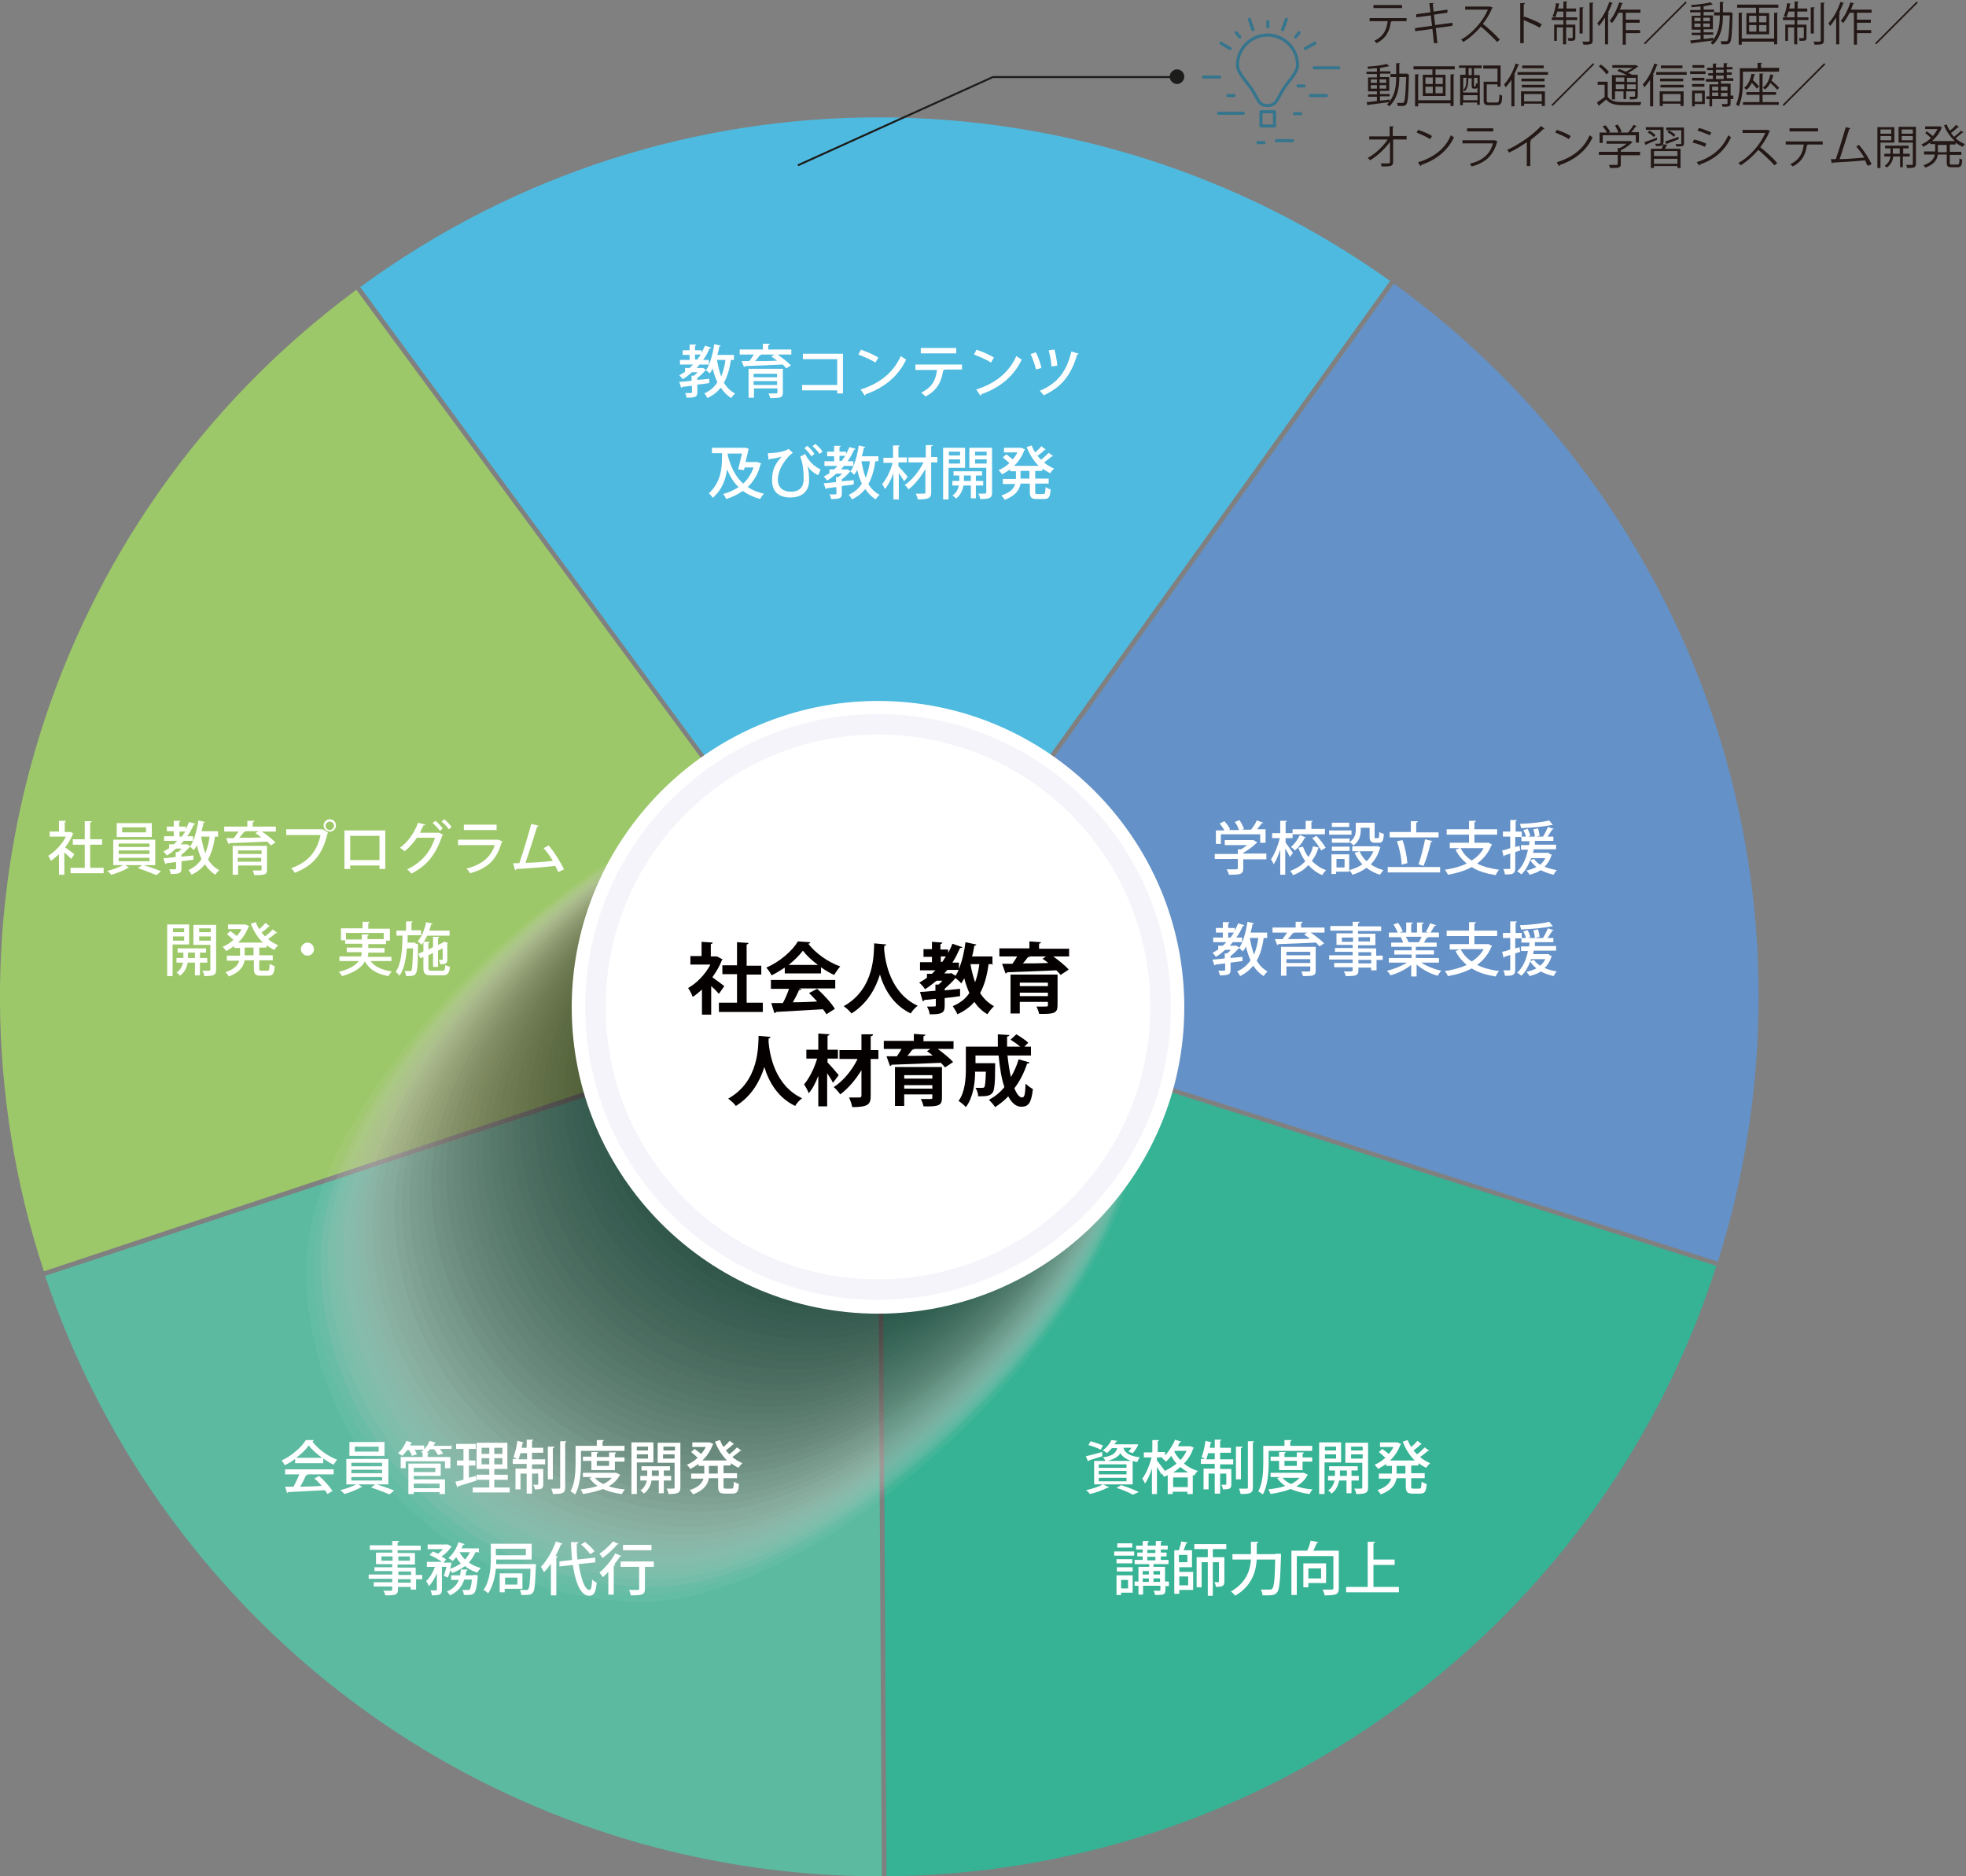 <?xml version="1.0" encoding="UTF-8"?>
<svg xmlns="http://www.w3.org/2000/svg" version="1.1" viewBox="0 0 510.3 486.9">
  <rect x="0" y="0" width="510.3" height="486.9" fill="#808080" stroke="none"/>
  <defs>
    <style>
      .cls-1 {
        fill: #6f6761;
        opacity: .5;
      }

      .cls-1, .cls-2, .cls-3, .cls-4, .cls-5, .cls-6, .cls-7, .cls-8, .cls-9, .cls-10, .cls-11, .cls-12, .cls-13, .cls-14, .cls-15, .cls-16, .cls-17, .cls-18, .cls-19, .cls-20, .cls-21, .cls-22, .cls-23, .cls-24, .cls-25, .cls-26, .cls-27, .cls-28, .cls-29, .cls-30, .cls-31, .cls-32, .cls-33, .cls-34, .cls-35, .cls-36, .cls-37, .cls-38, .cls-39, .cls-40, .cls-41, .cls-42, .cls-43, .cls-44, .cls-45, .cls-46, .cls-47, .cls-48, .cls-49, .cls-50, .cls-51, .cls-52, .cls-53, .cls-54, .cls-55, .cls-56, .cls-57, .cls-58, .cls-59, .cls-60, .cls-61 {
        stroke-width: 0px;
      }

      .cls-2 {
        fill: #453f3a;
        opacity: .7;
      }

      .cls-3 {
        fill: #4ebadf;
      }

      .cls-62 {
        stroke: #1c1c1a;
        stroke-miterlimit: 10;
        stroke-width: .5px;
      }

      .cls-62, .cls-63 {
        fill: none;
      }

      .cls-4 {
        fill: #746c66;
        opacity: .5;
      }

      .cls-5 {
        fill: #89817b;
        opacity: .4;
      }

      .cls-6 {
        opacity: 0;
      }

      .cls-6, .cls-48 {
        fill: #fff;
      }

      .cls-7 {
        fill: #0c0c0b;
        opacity: .9;
      }

      .cls-8 {
        fill: #b6afac;
        opacity: .2;
      }

      .cls-63 {
        stroke: #35758d;
        stroke-linecap: round;
        stroke-linejoin: round;
        stroke-width: .8px;
      }

      .cls-9 {
        fill: #4a433e;
        opacity: .6;
      }

      .cls-64 {
        isolation: isolate;
      }

      .cls-10 {
        fill: #302c29;
        opacity: .8;
      }

      .cls-11 {
        fill: #24211f;
        opacity: .8;
      }

      .cls-12 {
        fill: #6a625c;
        opacity: .5;
      }

      .cls-13 {
        fill: #99928d;
        opacity: .3;
      }

      .cls-14 {
        fill: #4e4742;
        opacity: .6;
      }

      .cls-15 {
        fill: #141412;
        opacity: .9;
      }

      .cls-16 {
        fill: #181715;
        opacity: .9;
      }

      .cls-17 {
        fill: #847b76;
        opacity: .4;
      }

      .cls-18 {
        fill: #e0dedc;
        opacity: 0;
      }

      .cls-19 {
        fill: #060303;
        opacity: 1;
      }

      .cls-20 {
        fill: #948c87;
        opacity: .4;
      }

      .cls-21 {
        fill: #bbb6b2;
        opacity: .2;
      }

      .cls-22 {
        fill: #a49d99;
        opacity: .3;
      }

      .cls-23 {
        fill: #5bbaa0;
      }

      .cls-24 {
        fill: #524b46;
        opacity: .6;
      }

      .cls-25 {
        fill: #57504b;
        opacity: .6;
      }

      .cls-26 {
        fill: #5c544f;
        opacity: .6;
      }

      .cls-27 {
        fill: #1c1b18;
        opacity: .9;
      }

      .cls-28 {
        fill: #282522;
        opacity: .8;
      }

      .cls-29 {
        fill: #3d3733;
        opacity: .7;
      }

      .cls-30 {
        fill: #34302c;
        opacity: .7;
      }

      .cls-31 {
        fill: #090807;
        opacity: 1;
      }

      .cls-32 {
        fill: #aaa39f;
        opacity: .3;
      }

      .cls-33 {
        fill: #393330;
        opacity: .7;
      }

      .cls-34 {
        fill: #c1bcb9;
        opacity: .2;
      }

      .cls-35 {
        fill: #79716b;
        opacity: .5;
      }

      .cls-36 {
        fill: #1c1c1a;
      }

      .cls-37 {
        fill: #9f9793;
        opacity: .3;
      }

      .cls-38 {
        fill: #f4f3f2;
        opacity: 0;
      }

      .cls-39 {
        fill: #d4d0cd;
        opacity: .1;
      }

      .cls-40 {
        fill: #615853;
        opacity: .5;
      }

      .cls-41 {
        fill: #413b37;
        opacity: .7;
      }

      .cls-42 {
        fill: #dad7d5;
        opacity: .1;
      }

      .cls-43 {
        fill: #b0a9a5;
        opacity: .3;
      }

      .cls-44 {
        fill: #36b294;
      }

      .cls-45 {
        fill: #fafafa;
        opacity: 0;
      }

      .cls-65 {
        mix-blend-mode: multiply;
        opacity: .6;
      }

      .cls-46 {
        fill: #10100f;
        opacity: .9;
      }

      .cls-47 {
        fill: #665d58;
        opacity: .5;
      }

      .cls-49 {
        fill: #8e8681;
        opacity: .4;
      }

      .cls-50 {
        fill: #231815;
      }

      .cls-51 {
        fill: #cec9c6;
        opacity: .2;
      }

      .cls-52 {
        fill: #c7c3c0;
        opacity: .2;
      }

      .cls-53 {
        fill: #e7e4e3;
        opacity: 0;
      }

      .cls-54 {
        fill: #edecea;
        opacity: 0;
      }

      .cls-55 {
        fill: #040000;
      }

      .cls-56 {
        fill: #f4f4fa;
      }

      .cls-57 {
        fill: #7f7670;
        opacity: .4;
      }

      .cls-58 {
        fill: #9dc869;
      }

      .cls-59 {
        fill: #6491c7;
      }

      .cls-60 {
        fill: #2c2825;
        opacity: .8;
      }

      .cls-61 {
        fill: #201e1b;
        opacity: .8;
      }
    </style>
  </defs>
  <g class="cls-64">
    <g id="_レイヤー_1" data-name="レイヤー 1">
      <g>
        <g>
          <path class="cls-3" d="M360.8,72.9c-78-55.7-185.9-58-267.3,1.6l134.7,183.2,132.6-184.8Z"/>
          <path class="cls-23" d="M11.7,331.1c7.4,22,18.2,43.2,32.6,62.8,44.9,61,114.3,93.2,184.6,93l-1.3-227.4L11.7,331.1Z"/>
          <path class="cls-59" d="M412.1,123.5c-14.5-19.7-31.5-36.3-50.3-49.9l-132.6,184.8,216.7,69c21.1-67.1,11-142.9-33.8-203.9Z"/>
          <path class="cls-58" d="M92.5,75.2C11.3,135.2-18.6,238.9,11.4,329.9l215.9-71.6L92.5,75.2Z"/>
          <path class="cls-44" d="M230.2,486.9c46.4-.4,93.1-14.8,133.3-44.4,40.2-29.6,67.9-69.9,82-114l-216.7-69,1.3,227.4Z"/>
        </g>
        <g>
          <g class="cls-65">
            <path class="cls-6" d="M159.4,427.3c-50.5,0-91.5-40.5-91.5-90.3s86.7-132.1,137.3-132.1,91.5,40.5,91.5,90.3-86.7,132.1-137.3,132.1Z"/>
            <path class="cls-45" d="M160.7,425.4c-50.2,0-90.9-40.2-90.9-89.7s85.5-130.7,135.7-130.7,90.9,40.2,90.9,89.7-85.5,130.7-135.7,130.7Z"/>
            <path class="cls-38" d="M161.9,423.4c-49.8,0-90.2-39.9-90.2-89.1s84.3-129.2,134.1-129.2,90.2,39.9,90.2,89.1-84.3,129.2-134.2,129.2Z"/>
            <path class="cls-54" d="M163.2,421.5c-49.4,0-89.5-39.6-89.5-88.4s83.1-127.8,132.6-127.8,89.5,39.6,89.5,88.4-83.1,127.7-132.6,127.7Z"/>
            <path class="cls-53" d="M164.4,419.6c-49.1,0-88.8-39.3-88.8-87.8s81.9-126.3,131-126.3,88.9,39.3,88.9,87.8-82,126.3-131,126.3Z"/>
            <path class="cls-18" d="M165.7,417.6c-48.7,0-88.2-39-88.2-87.2s80.7-124.8,129.4-124.8,88.2,39,88.2,87.2-80.8,124.8-129.5,124.8Z"/>
            <path class="cls-42" d="M166.9,415.7c-48.3,0-87.5-38.7-87.5-86.5s79.5-123.4,127.9-123.4,87.5,38.7,87.5,86.5-79.6,123.4-127.9,123.4Z"/>
            <path class="cls-39" d="M168.1,413.7c-48,0-86.8-38.5-86.8-85.9s78.3-121.9,126.3-121.9,86.8,38.5,86.8,85.9-78.4,121.9-126.3,121.9Z"/>
            <path class="cls-51" d="M169.4,411.8c-47.6,0-86.2-38.2-86.2-85.3s77.2-120.5,124.7-120.5,86.2,38.2,86.2,85.3-77.2,120.5-124.8,120.5Z"/>
            <path class="cls-52" d="M170.6,409.8c-47.2,0-85.5-37.9-85.5-84.6s76-119,123.2-119,85.5,37.9,85.5,84.6-76,119-123.2,119Z"/>
            <path class="cls-34" d="M171.9,407.9c-46.8,0-84.8-37.6-84.8-84s74.8-117.6,121.6-117.6,84.8,37.6,84.8,84-74.8,117.6-121.6,117.6Z"/>
            <path class="cls-21" d="M173.1,405.9c-46.5,0-84.1-37.3-84.1-83.4s73.6-116.1,120-116.1,84.2,37.3,84.2,83.4-73.6,116.1-120,116.1Z"/>
            <path class="cls-8" d="M174.4,404c-46.1,0-83.5-37-83.5-82.7s72.4-114.7,118.5-114.7,83.5,37,83.5,82.7-72.4,114.7-118.5,114.7Z"/>
            <path class="cls-43" d="M175.6,402.1c-45.7,0-82.8-36.8-82.8-82.1s71.2-113.2,116.9-113.2,82.8,36.8,82.8,82.1-71.2,113.2-116.9,113.2Z"/>
            <path class="cls-32" d="M176.8,400.1c-45.4,0-82.1-36.5-82.1-81.5s70-111.8,115.3-111.8,82.1,36.5,82.1,81.5-70,111.8-115.3,111.8Z"/>
            <path class="cls-22" d="M178.1,398.2c-45,0-81.5-36.2-81.5-80.8s68.8-110.3,113.8-110.3,81.5,36.2,81.5,80.8-68.8,110.3-113.8,110.3Z"/>
            <path class="cls-37" d="M179.3,396.2c-44.6,0-80.8-35.9-80.8-80.2s67.6-108.9,112.2-108.9,80.8,35.9,80.8,80.2-67.6,108.9-112.2,108.9Z"/>
            <path class="cls-13" d="M180.6,394.3c-44.2,0-80.1-35.6-80.1-79.6s66.4-107.4,110.6-107.4,80.1,35.6,80.1,79.6-66.4,107.4-110.6,107.4Z"/>
            <path class="cls-20" d="M181.8,392.3c-43.9,0-79.4-35.3-79.4-78.9s65.2-106,109.1-106,79.5,35.3,79.5,78.9-65.2,106-109.1,106Z"/>
            <path class="cls-49" d="M183.1,390.4c-43.5,0-78.8-35.1-78.8-78.3s64-104.5,107.5-104.5,78.8,35.1,78.8,78.3-64,104.5-107.5,104.5Z"/>
            <path class="cls-5" d="M184.3,388.4c-43.1,0-78.1-34.8-78.1-77.7s62.8-103.1,105.9-103.1,78.1,34.8,78.1,77.7-62.8,103.1-105.9,103.1Z"/>
            <path class="cls-17" d="M185.5,386.5c-42.8,0-77.4-34.5-77.4-77s61.6-101.6,104.4-101.6,77.4,34.5,77.4,77.1-61.6,101.6-104.4,101.6Z"/>
            <path class="cls-57" d="M186.8,384.5c-42.4,0-76.8-34.2-76.8-76.4s60.4-100.2,102.8-100.2,76.8,34.2,76.8,76.4-60.4,100.2-102.8,100.2Z"/>
            <path class="cls-35" d="M188,382.6c-42,0-76.1-33.9-76.1-75.8s59.2-98.7,101.2-98.7,76.1,33.9,76.1,75.8-59.2,98.7-101.2,98.7Z"/>
            <path class="cls-4" d="M189.3,380.7c-41.7,0-75.4-33.6-75.4-75.1s58-97.3,99.6-97.3,75.4,33.6,75.4,75.2-58,97.3-99.7,97.3Z"/>
            <path class="cls-1" d="M190.5,378.7c-41.3,0-74.7-33.4-74.7-74.5s56.8-95.8,98.1-95.8,74.8,33.4,74.8,74.5-56.8,95.8-98.1,95.8Z"/>
            <path class="cls-12" d="M191.8,376.8c-40.9,0-74.1-33.1-74.1-73.9s55.6-94.4,96.5-94.4,74.1,33.1,74.1,73.9-55.6,94.4-96.5,94.4Z"/>
            <path class="cls-47" d="M193,374.8c-40.5,0-73.4-32.8-73.4-73.2s54.4-92.9,94.9-92.9,73.4,32.8,73.4,73.3-54.4,92.9-94.9,92.9Z"/>
            <path class="cls-40" d="M194.2,372.9c-40.2,0-72.7-32.5-72.7-72.6s53.2-91.5,93.4-91.5,72.7,32.5,72.7,72.6-53.2,91.5-93.4,91.5Z"/>
            <path class="cls-26" d="M195.5,370.9c-39.8,0-72.1-32.2-72.1-72s52-90,91.8-90,72.1,32.2,72.1,72-52,90-91.8,90Z"/>
            <path class="cls-25" d="M196.7,369c-39.4,0-71.4-31.9-71.4-71.4s50.8-88.6,90.2-88.6,71.4,31.9,71.4,71.4-50.8,88.5-90.2,88.5Z"/>
            <path class="cls-24" d="M198,367c-39.1,0-70.7-31.7-70.7-70.7s49.6-87.1,88.7-87.1,70.7,31.7,70.7,70.7-49.6,87.1-88.7,87.1Z"/>
            <path class="cls-14" d="M199.2,365.1c-38.7,0-70.1-31.4-70.1-70.1s48.4-85.6,87.1-85.6,70.1,31.4,70.1,70.1-48.4,85.6-87.1,85.6Z"/>
            <path class="cls-9" d="M200.5,363.2c-38.3,0-69.4-31.1-69.4-69.5s47.2-84.2,85.5-84.2,69.4,31.1,69.4,69.5-47.2,84.2-85.5,84.2Z"/>
            <path class="cls-2" d="M201.7,361.2c-37.9,0-68.7-30.8-68.7-68.8s46-82.7,84-82.7,68.7,30.8,68.7,68.8-46,82.7-84,82.7Z"/>
            <path class="cls-41" d="M202.9,359.3c-37.6,0-68-30.5-68-68.2s44.8-81.3,82.4-81.3,68,30.5,68,68.2-44.8,81.3-82.4,81.3Z"/>
            <path class="cls-29" d="M204.2,357.3c-37.2,0-67.4-30.2-67.4-67.6s43.6-79.8,80.8-79.8,67.4,30.2,67.4,67.6-43.6,79.8-80.8,79.8Z"/>
            <path class="cls-33" d="M205.4,355.4c-36.8,0-66.7-30-66.7-66.9s42.4-78.4,79.3-78.4,66.7,30,66.7,66.9-42.4,78.4-79.3,78.4Z"/>
            <path class="cls-30" d="M206.7,353.4c-36.5,0-66-29.7-66-66.3s41.2-76.9,77.7-76.9,66,29.7,66,66.3-41.2,76.9-77.7,76.9Z"/>
            <path class="cls-10" d="M207.9,351.5c-36.1,0-65.4-29.4-65.4-65.7s40-75.5,76.1-75.5,65.4,29.4,65.4,65.7-40,75.5-76.1,75.5Z"/>
            <path class="cls-60" d="M209.2,349.5c-35.7,0-64.7-29.1-64.7-65s38.8-74,74.6-74,64.7,29.1,64.7,65-38.8,74-74.6,74Z"/>
            <path class="cls-28" d="M210.4,347.6c-35.4,0-64-28.8-64-64.4s37.6-72.6,73-72.6,64,28.8,64,64.4-37.6,72.6-73,72.6Z"/>
            <path class="cls-11" d="M211.6,345.7c-35,0-63.3-28.5-63.3-63.8s36.4-71.1,71.4-71.1,63.3,28.5,63.3,63.8-36.4,71.1-71.4,71.1Z"/>
            <path class="cls-61" d="M212.9,343.7c-34.6,0-62.7-28.3-62.7-63.1s35.2-69.7,69.8-69.7,62.7,28.3,62.7,63.1-35.2,69.7-69.9,69.7Z"/>
            <path class="cls-27" d="M214.1,341.8c-34.2,0-62-28-62-62.5s34-68.2,68.3-68.2,62,28,62,62.5-34,68.2-68.3,68.2Z"/>
            <path class="cls-16" d="M215.4,339.8c-33.9,0-61.3-27.7-61.3-61.9s32.8-66.8,66.7-66.8,61.3,27.7,61.3,61.9-32.8,66.8-66.7,66.8Z"/>
            <path class="cls-15" d="M216.6,337.9c-33.5,0-60.7-27.4-60.7-61.2s31.6-65.3,65.1-65.3,60.7,27.4,60.7,61.2-31.6,65.3-65.1,65.3Z"/>
            <path class="cls-46" d="M217.9,335.9c-33.1,0-60-27.1-60-60.6s30.4-63.9,63.6-63.9,60,27.1,60,60.6-30.5,63.9-63.6,63.9Z"/>
            <path class="cls-7" d="M219.1,334c-32.8,0-59.3-26.8-59.3-60s29.2-62.4,62-62.4,59.3,26.8,59.3,60-29.3,62.4-62,62.4Z"/>
            <path class="cls-31" d="M220.3,332c-32.4,0-58.6-26.6-58.6-59.3s28-61,60.4-61,58.6,26.6,58.6,59.3-28.1,61-60.4,61Z"/>
            <path class="cls-19" d="M221.6,330.1c-32,0-58-26.3-58-58.7s26.8-59.5,58.9-59.5,58,26.3,58,58.7-26.9,59.5-58.9,59.5Z"/>
            <path class="cls-55" d="M222.8,328.1c-31.7,0-57.3-26-57.3-58.1s25.7-58.1,57.3-58.1,57.3,26,57.3,58.1-25.7,58.1-57.3,58.1Z"/>
          </g>
          <path class="cls-48" d="M227.9,340.9c-43.9,0-79.5-35.7-79.5-79.5s35.7-79.5,79.5-79.5,79.5,35.7,79.5,79.5-35.7,79.5-79.5,79.5Z"/>
          <path class="cls-56" d="M303.9,261.3c0,42-34,76-76,76s-76-34.1-76-76,34-76,76-76c42,0,76,34,76,76Z"/>
          <path class="cls-48" d="M298.6,261.3c0,39.1-31.7,70.7-70.7,70.7s-70.7-31.6-70.7-70.7,31.6-70.7,70.7-70.7,70.7,31.6,70.7,70.7Z"/>
        </g>
        <g>
          <path class="cls-55" d="M187.7,248.8c0,.1-.2.2-.3.3-.6,1.6-1.5,3.1-2.5,4.5,1,.7,2.6,1.9,3.1,2.3l-1.4,2c-.5-.6-1.2-1.3-2-2v7.4h-2.4v-6.5c-.8.7-1.6,1.4-2.4,1.9-.2-.6-.8-1.8-1.2-2.3,2.3-1.3,4.5-3.6,5.8-6.1h-5.2v-2.2h2.9v-3.7l2.9.2c0,.2-.2.3-.5.4v3.2h1.5c0-.1,1.6.8,1.6.8ZM193.7,260.2h4.3v2.4h-11.4v-2.4h4.7v-7.4h-3.8v-2.3h3.8v-6l3,.2c0,.2-.2.3-.5.4v5.5h3.8v2.3h-3.8v7.4Z"/>
          <path class="cls-55" d="M203.7,252.6v-1.5c-1.1.7-2.2,1.4-3.4,2-.3-.5-.9-1.5-1.4-2,3.5-1.5,6.8-4.4,8.2-6.8l3.2.2c0,.2-.2.4-.5.4,1.9,2.5,5.2,4.8,8.3,5.9-.6.6-1.1,1.5-1.6,2.2-1.1-.5-2.3-1.2-3.4-2v1.6h-9.4ZM200.1,256.5v-2.2h16.7v2.2h-9.4l.6.2c0,.2-.3.2-.6.2-.4,1-1,2.1-1.6,3.2,2,0,4.1-.1,6.3-.2-.7-.8-1.4-1.5-2.1-2.2l2.1-1.1c1.8,1.6,3.7,3.7,4.6,5.2l-2.2,1.4c-.2-.4-.5-.8-.9-1.3-4.5.3-9.2.5-12.2.7,0,.2-.2.3-.4.3l-.8-2.6c.8,0,1.8,0,3,0,.6-1.1,1.2-2.5,1.6-3.7h-4.7ZM212.3,250.4c-1.6-1.2-3-2.5-3.9-3.7-.9,1.2-2.2,2.5-3.7,3.7h7.6Z"/>
          <path class="cls-55" d="M230,245.1c0,.2-.2.3-.5.4,0,.3,0,.6,0,1,.3,3.2,1.6,11.2,8.7,14.5-.8.6-1.5,1.4-1.8,2-4.6-2.2-6.9-6.4-8-10.1-1.1,3.5-3.2,7.5-7.4,10.1-.4-.6-1.2-1.3-2-1.9,8.1-4.5,7.8-13.7,7.9-16.3l3.3.3Z"/>
          <path class="cls-55" d="M257.8,250.2h-1.2c-.4,3-1.1,5.5-2.2,7.5.9,1.4,2.1,2.6,3.6,3.4-.5.5-1.3,1.4-1.7,2.1-1.4-.8-2.5-1.9-3.4-3.2-1.1,1.3-2.6,2.4-4.4,3.2-.2-.6-.9-1.6-1.2-2.1,1.9-.8,3.3-1.9,4.3-3.4-.5-1.2-1-2.5-1.3-3.8-.3.4-.5.9-.8,1.3-.3-.4-1-1-1.5-1.4h0c-.7.9-1.8,1.9-2.8,2.8v.4l4-.4v1.9c-1.3.2-2.7.4-4,.5v2c0,1.7-.5,2.3-3.9,2.2,0-.6-.4-1.5-.7-2,.4,0,.8,0,1.2,0,1,0,1.1,0,1.1-.3v-1.7c-1.1.1-2.1.2-3,.3,0,.2-.2.3-.4.3l-.7-2.4c1.1,0,2.5-.2,4-.3v-1.6h.8c.3-.3.7-.6,1-1h-1.5c-1,.8-2,1.6-3,2.2-.3-.5-1-1.3-1.5-1.7.7-.4,1.4-.8,2-1.3v-1h1.3c.3-.3.6-.6.9-.9h-4v-2.1h3.1v-1.4h-2.2v-2h2.2v-1.9l2.7.2c0,.2-.2.3-.5.4v1.4h2v.9c.4-.8.8-1.5,1.1-2.4l2.6.9c0,.2-.3.2-.6.2-.6,1.3-1.2,2.6-2,3.8h1.7v1.6c.8-1.9,1.4-4.4,1.7-6.9l2.8.6c0,.2-.2.3-.5.3-.2.9-.3,1.9-.6,2.8h5.3v2.2ZM244.2,248.2v1.4h.4c.3-.5.6-.9.9-1.4h-1.4ZM246.9,252.5l1.1.7c.3-.4.6-.9.8-1.5h-2.9l-.8.9h1.7ZM251.9,250.2h0c.3,1.7.7,3.3,1.2,4.7.5-1.4.9-3,1.1-4.7h-2.3Z"/>
          <path class="cls-55" d="M277.5,246.1v2.1h-4.1c1.5,1.1,3.1,2.4,4,3.4l-2.1,1.4c-.3-.4-.7-.8-1.1-1.2-4.7.2-9.6.4-12.8.5,0,.2-.2.3-.4.3l-.9-2.5h2.7c.4-.6.9-1.3,1.2-1.9h-4.6v-2.1h7.8v-1.8l3,.2c0,.2-.2.3-.5.4v1.3h7.9ZM274.5,253.1v7.8c0,2-.9,2.3-4.8,2.2-.1-.6-.4-1.4-.7-1.9.6,0,1.3,0,1.8,0,1.2,0,1.2,0,1.2-.4v-.8h-7.3v3h-2.4v-10.1h12.2ZM272,255h-7.3v.9h7.3v-.9ZM264.7,258.5h7.3v-.9h-7.3v.9ZM271.4,248.2h-4.1c0,.1-.3.2-.5.2-.4.5-.8,1.1-1.3,1.6,2.1,0,4.3,0,6.6-.1-.5-.4-1-.8-1.5-1.1l.9-.6Z"/>
          <path class="cls-55" d="M200,269.1c0,.2-.2.3-.5.4,0,.3,0,.6,0,1,.3,3.2,1.6,11.2,8.7,14.5-.8.6-1.5,1.4-1.8,2-4.6-2.2-6.9-6.4-8-10.1-1.1,3.5-3.2,7.5-7.4,10.1-.4-.6-1.2-1.3-2-1.9,8.1-4.5,7.8-13.7,7.9-16.3l3.3.3Z"/>
          <path class="cls-55" d="M214.7,275.6c.7.7,2.6,2.9,3,3.4l-1.5,2c-.3-.7-.9-1.6-1.5-2.5v8.6h-2.3v-7.9c-.7,1.8-1.5,3.4-2.5,4.5-.2-.7-.8-1.7-1.2-2.3,1.4-1.6,2.7-4.3,3.4-6.7h-2.8v-2.3h3.1v-4.2l2.9.2c0,.2-.2.3-.5.4v3.6h2.7v2.3h-2.7v.9ZM228,272.5v2.3h-2v9.5c0,2.2-.5,3-4.8,3-.1-.7-.5-1.8-.8-2.5,1.2,0,2.3,0,2.7,0,.3,0,.5-.1.5-.5v-6.6c-1.5,2.5-3.5,4.8-5.5,6.3-.4-.6-1.1-1.4-1.7-1.9,2.4-1.5,4.8-4.4,6.2-7.3h-4.7v-2.3h5.7v-4.1h3c0,.3-.2.5-.6.5v3.6h2Z"/>
          <path class="cls-55" d="M247.5,270.1v2.1h-4.1c1.5,1.1,3.1,2.4,4,3.4l-2.1,1.4c-.3-.4-.7-.8-1.1-1.2-4.7.2-9.6.4-12.8.5,0,.2-.2.3-.4.3l-.9-2.5h2.7c.4-.6.9-1.3,1.2-1.9h-4.6v-2.1h7.8v-1.8l3,.2c0,.2-.2.3-.5.4v1.3h7.9ZM244.5,277.1v7.8c0,2-.9,2.3-4.8,2.2-.1-.6-.4-1.4-.7-1.9.6,0,1.3,0,1.8,0,1.2,0,1.2,0,1.2-.4v-.8h-7.3v3h-2.4v-10.1h12.2ZM242,279h-7.3v.9h7.3v-.9ZM234.7,282.5h7.3v-.9h-7.3v.9ZM241.4,272.2h-4.1c0,.1-.3.2-.5.2-.4.5-.8,1.1-1.3,1.6,2.1,0,4.3,0,6.6-.1-.5-.4-1-.8-1.5-1.1l.9-.6Z"/>
          <path class="cls-55" d="M261.5,273.8c.2,2,.5,4,.9,5.7.8-1.4,1.5-2.9,2-4.6l2.8.8c0,.2-.2.3-.6.3-.8,2.4-1.9,4.6-3.3,6.4.6,1.5,1.3,2.4,2,2.4s.8-1.1.9-3.6c.5.5,1.3,1.1,1.9,1.4-.4,3.7-1.2,4.6-3,4.6-1.4,0-2.5-1-3.4-2.7-1,1.1-2.2,2-3.4,2.8-.3-.5-1.1-1.4-1.6-1.9,1.5-.8,2.9-1.9,4-3.3-.8-2.3-1.2-5.2-1.5-8.2h-6v2h5.1v.8c0,4.5-.2,6.3-.7,6.9-.6.7-1.2.9-3.7.9,0-.7-.3-1.6-.7-2.2.7,0,1.4,0,1.7,0s.4,0,.6-.2c.2-.3.3-1.3.4-4h-2.8c0,2.9-.5,6.7-2.4,9.2-.4-.5-1.4-1.3-1.9-1.6,1.7-2.3,1.9-5.8,1.9-8.4v-5.7h8.3c0-1.1,0-2.1,0-3.2l3,.2c0,.2-.2.3-.6.4,0,.9,0,1.8,0,2.6h3.4c-.7-.6-1.7-1.3-2.5-1.8l1.5-1.4c1,.6,2.4,1.5,3.1,2.2l-1,1h1.7v2.3h-6Z"/>
        </g>
        <g>
          <polyline class="cls-62" points="207.1 42.9 257.7 20 305.6 20"/>
          <path class="cls-36" d="M305.5,18c1.1,0,1.9.9,1.9,1.9s-.9,1.9-1.9,1.9-1.9-.9-1.9-1.9.9-1.9,1.9-1.9Z"/>
        </g>
        <g>
          <path class="cls-48" d="M190.7,93.4h-1c-.3,2.3-.9,4.3-1.8,5.9.7,1.2,1.7,2.2,2.9,2.8-.3.3-.8.8-1,1.2-1.1-.7-2-1.6-2.7-2.7-.9,1.1-2,2-3.5,2.7-.1-.3-.5-.9-.8-1.2,1.5-.7,2.6-1.6,3.4-2.9-.5-1.1-.9-2.2-1.2-3.6-.2.5-.5.9-.8,1.3-.2-.2-.6-.6-1-.9,0,0,0,0,0,0-.6.7-1.4,1.5-2.2,2.1v.5c1-.1,2.1-.2,3.1-.3v1.1c-1,.2-2.1.3-3.1.4v2c0,1.2-.5,1.4-2.8,1.4,0-.4-.2-.9-.4-1.2,1.8,0,1.8,0,1.8-.2v-1.7c-.9.1-1.8.2-2.5.3,0,.1-.1.2-.3.2l-.5-1.5c.9,0,2-.2,3.2-.3v-1.3h.6c.3-.2.7-.6,1-.9h-1.5c-.8.7-1.5,1.3-2.4,1.8-.2-.3-.6-.8-.9-1,.5-.3,1-.6,1.5-.9v-1h1.2c.3-.3.6-.6.9-.9h-3.4v-1.2h2.5v-1.3h-1.8v-1.2h1.8v-1.5h1.7c0,.2-.1.3-.3.3v1.2h1.7v.7c.3-.6.6-1.3.9-1.9l1.6.5c0,.1-.2.2-.4.2-.5,1.1-1,2.1-1.7,3h1.5v1.2h-2.4c-.3.3-.5.6-.8.9h1.7c0,0,.8.5.8.5,1-1.5,1.7-4.1,2.1-6.7l1.7.4c0,.1-.2.2-.4.2-.1.8-.3,1.5-.5,2.2h4.3v1.3ZM180.4,93.3h.6c.3-.4.6-.9.9-1.3h-1.5v1.3ZM186.1,93.4h0c.3,1.6.6,3,1.1,4.3.5-1.2.9-2.7,1.1-4.3h-2.2Z"/>
          <path class="cls-48" d="M205.4,90.7v1.3h-3.6c1.2.8,2.7,2,3.5,2.8l-1.2.8c-.2-.3-.6-.6-.9-1-3.6.2-7.4.3-9.8.4,0,.1-.1.2-.3.2l-.6-1.5h2c.4-.5.8-1.2,1.2-1.7h-3.7v-1.3h6v-1.5h1.8c0,.2-.1.3-.4.4v1.1h6.1ZM203.2,95.8v6.1c0,1.3-.6,1.4-3.3,1.4,0-.3-.3-.8-.4-1.2.4,0,.8,0,1.2,0,1,0,1.1,0,1.1-.3v-1h-6.1v2.4h-1.4v-7.5h9ZM201.7,97h-6.1v.9h6.1v-.9ZM195.6,99.9h6.1v-1h-6.1v1ZM197.6,92h0c0,.1-.2.2-.4.2-.3.5-.8,1-1.2,1.5,1.8,0,3.8,0,5.7-.1-.5-.4-1-.8-1.5-1.1l.8-.5h-3.5Z"/>
          <path class="cls-48" d="M218.8,91.8v10.3h-1.5v-.8h-9.1v-1.4h9.1v-6.7h-8.9v-1.4h10.5Z"/>
          <path class="cls-48" d="M223.6,90.8c1.5.5,3.3,1.3,4.4,2l-.8,1.3c-1.1-.8-2.9-1.5-4.4-2.1l.7-1.3ZM223.3,101.1c5.2-1.6,8.7-4.6,10.5-8.7.4.3.9.6,1.4.9-1.9,4.1-5.5,7.3-10.5,9,0,.1-.1.3-.2.4l-1.1-1.6Z"/>
          <path class="cls-48" d="M249.7,95.9h-4.9.3c0,.2-.2.3-.3.3-.4,2.6-1.4,5.1-4.6,6.7-.2-.3-.8-.8-1.1-1,3-1.5,3.8-3.4,4.1-5.9h-5.6v-1.4h12.1v1.4ZM248.2,91.7h-9.2v-1.4h9.2v1.4Z"/>
          <path class="cls-48" d="M253.6,90.8c1.5.5,3.3,1.3,4.4,2l-.8,1.3c-1.1-.8-2.9-1.5-4.4-2.1l.7-1.3ZM253.3,101.1c5.2-1.6,8.7-4.6,10.5-8.7.4.3.9.6,1.4.9-1.9,4.1-5.5,7.3-10.5,9,0,.1-.1.3-.2.4l-1.1-1.6Z"/>
          <path class="cls-48" d="M268.9,91.5c.6,1.1,1.2,2.9,1.4,4l-1.4.4c-.2-1-.8-2.8-1.4-4l1.4-.5ZM280,91.8c0,.1-.2.2-.4.2-1.6,5.4-4,8.4-8.7,10.6-.2-.3-.7-.9-1-1.2,4.5-1.9,6.9-4.8,8.2-10.2l1.9.6ZM273.7,90.7c.3,1.2.7,3,.7,4.2l-1.5.2c0-1.2-.4-3-.7-4.2l1.5-.2Z"/>
          <path class="cls-48" d="M196.6,119.9l1,.4c0,0-.1.2-.2.2-.6,2.5-1.8,4.4-3.3,5.9,1.2.8,2.6,1.4,4.2,1.7-.3.3-.8,1-1,1.4-1.8-.5-3.2-1.2-4.5-2.1-1.3.9-2.7,1.6-4.3,2.1-.2-.4-.5-1-.8-1.3,1.5-.4,2.8-1,4-1.8-1.3-1.2-2.2-2.8-3-4.6-.3,2.5-1.2,5.2-3.7,7.4-.2-.4-.7-.9-1-1.2,3.1-2.8,3.4-6.6,3.4-9.2v-1.2h-2.6v-1.4h8.7s.8.2.8.2c0,.3-.6,2.7-.8,3.5h3ZM188.9,117.7v.5c.8,3,2,5.5,4,7.3,1.2-1.1,2.1-2.5,2.7-4.2h-2.3l-.2.7-1.5-.2c.3-1.3.7-2.8,1-4.1h-3.7Z"/>
          <path class="cls-48" d="M199.4,117.6c1.6,0,3.4-.3,4.2-.6.5-.2.8-.3,1.1-.5l1.1,1c-1.4.9-3.9,4-3.9,7,0,2.1,1.5,3.1,3.3,3.1,3.4,0,3.4-2.5,3.4-3.6,0-1.7-.2-3.9-.9-5.5l1.3-.7c.9,2,2.7,3.5,4,4l-.6,1.5c-1.1-.4-2.3-1.5-2.8-2.4h0c.3,1.2.4,2.4.4,3.5v.4c0,2.5-1.7,4.3-4.8,4.3s-4.8-1.5-4.8-4.5,1-4.4,2.5-6.1c-.7.2-1.8.5-3.1.6,0,.1-.1.2-.3.2l-.2-1.6ZM210.6,118.4c-.4-.6-1.1-1.5-1.8-2.1l.7-.6c.8.6,1.5,1.4,1.9,2.1l-.8.6ZM212.7,117.8c-.4-.7-1.2-1.5-1.8-2l.7-.6c.8.6,1.5,1.3,1.9,2l-.8.6Z"/>
          <path class="cls-48" d="M228.2,119.7h-1c-.3,2.3-.9,4.3-1.8,5.9.7,1.2,1.7,2.2,2.9,2.8-.3.3-.8.8-1,1.2-1.1-.7-2-1.6-2.7-2.7-.9,1.1-2,2-3.5,2.7-.1-.3-.5-.9-.8-1.2,1.5-.7,2.6-1.6,3.4-2.9-.5-1.1-.9-2.2-1.2-3.6-.2.5-.5.9-.8,1.3-.2-.2-.6-.6-1-.9,0,0,0,0,0,0-.6.7-1.4,1.5-2.2,2.1v.5c1-.1,2.1-.2,3.1-.3v1.1c-1,.2-2.1.3-3.1.4v2c0,1.2-.5,1.4-2.8,1.4,0-.4-.2-.9-.4-1.2,1.8,0,1.8,0,1.8-.2v-1.7c-.9.1-1.8.2-2.5.3,0,.1-.1.2-.3.2l-.5-1.5c.9,0,2-.2,3.2-.3v-1.3h.6c.3-.2.7-.6,1-.9h-1.5c-.8.7-1.5,1.3-2.4,1.8-.2-.3-.6-.8-.9-1,.5-.3,1-.6,1.5-.9v-1h1.2c.3-.3.6-.6.9-.9h-3.4v-1.2h2.5v-1.3h-1.8v-1.2h1.8v-1.5h1.7c0,.2-.1.3-.3.3v1.2h1.7v.7c.3-.6.6-1.3.9-1.9l1.6.5c0,.1-.2.2-.4.2-.5,1.1-1,2.1-1.7,3h1.5v1.2h-2.4c-.3.3-.5.6-.8.9h1.7c0,0,.8.5.8.5,1-1.5,1.7-4.1,2.1-6.7l1.7.4c0,.1-.2.2-.4.2-.1.8-.3,1.5-.5,2.2h4.3v1.3ZM217.9,119.6h.6c.3-.4.6-.9.9-1.3h-1.5v1.3ZM223.6,119.7h0c.3,1.6.6,3,1.1,4.3.5-1.2.9-2.7,1.1-4.3h-2.2Z"/>
          <path class="cls-48" d="M233.3,121.1c.5.5,2,2.2,2.3,2.6l-.9,1.2c-.3-.5-.9-1.4-1.4-2.1v6.8h-1.4v-6.8c-.6,1.6-1.4,3.2-2.2,4.1-.2-.4-.5-1-.7-1.3,1.1-1.3,2.2-3.5,2.7-5.5h-2.4v-1.3h2.5v-3.2h1.7c0,.2-.1.3-.3.3v2.8h2.2v1.3h-2.2v1ZM243.3,118.7v1.3h-1.6v7.7c0,1.5-.4,1.9-3.5,1.9,0-.4-.3-1.1-.5-1.5.6,0,1.1,0,1.5,0,1,0,1,0,1-.4v-6c-1.2,2.1-2.8,4.1-4.4,5.3-.2-.4-.6-.9-1-1.1,1.8-1.2,3.8-3.6,4.9-5.9h-3.9v-1.3h4.5v-3.2h1.8c0,.2-.1.3-.4.3v2.8h1.6Z"/>
          <path class="cls-48" d="M250.5,121.4h-4.3v8.2h-1.4v-13.4h5.7v5.2ZM249.2,117.2h-2.9v1h2.9v-1ZM246.3,120.3h2.9v-1.1h-2.9v1.1ZM255.2,126h-1.9v3.3h-1.3v-3.3h-1.9c-.2,1-.7,2.5-2,3.4-.2-.3-.6-.7-.9-.8,1.1-.7,1.5-1.8,1.7-2.6h-1.7v-1.2h1.8v-1.4h-1.5v-1.1h7.4v1.1h-1.6v1.4h1.9v1.2ZM250.2,124.8h1.8v-1.4h-1.8v1.4ZM257.5,116.1v11.7c0,1.4-.5,1.7-3.1,1.7,0-.4-.2-1-.5-1.4.4,0,.8,0,1.1,0,.9,0,1,0,1-.3v-6.4h-4.4v-5.2h5.8ZM256.1,117.2h-3v1h3v-1ZM253.1,120.3h3v-1.1h-3v1.1Z"/>
          <path class="cls-48" d="M270.3,122.2h-1.6v2h3.5v1.3h-3.5v2.1c0,.5,0,.6.6.6h1.5c.5,0,.5-.3.6-1.8.3.2.9.5,1.3.6-.1,2-.5,2.5-1.7,2.5h-1.9c-1.4,0-1.8-.4-1.8-1.9v-2.1h-2.4c-.3,1.6-1.2,3.1-4.1,4.2-.2-.3-.6-.9-.9-1.1,2.4-.8,3.3-1.9,3.6-3h-3.2v-1.3h3.4v-2h-1.5v-.5c-.7.5-1.4.9-2.1,1.3-.2-.3-.6-.8-.9-1.1,1-.4,1.9-1,2.8-1.8-.4-.4-1.1-1-1.7-1.5l.9-.8c.5.4,1.2.9,1.7,1.3.5-.6.9-1.2,1.2-1.8h-3.5v-1.2h4.5c.4.2.7.3,1,.4,0,0-.1.1-.2.2-.6,1.6-1.5,3-2.7,4.1h6.4c-1.3-1.3-2.4-3-3.1-4.9l1.3-.4c.2.6.5,1.2.9,1.8.6-.5,1.2-1.1,1.6-1.6l1.2.9c0,0-.1,0-.2,0s0,0-.1,0c-.5.5-1.2,1.1-1.9,1.6.3.3.6.7.9,1,.7-.5,1.5-1.3,2-1.8l1.2.9c0,0-.2.1-.4,0-.5.5-1.3,1.1-2,1.6.8.7,1.7,1.2,2.6,1.6-.3.3-.8.8-1,1.2-.7-.3-1.4-.8-2-1.2v.5ZM267.2,124.2v-2h-2.3v2h2.3Z"/>
        </g>
        <g>
          <path class="cls-48" d="M328.7,221.7v1.3h-6v2.4c0,1.5-.8,1.6-3.7,1.6-.1-.4-.4-1-.6-1.4.6,0,1.3,0,1.8,0,1,0,1.1,0,1.1-.3v-2.4h-6v-1.3h6v-1.2h.8c.6-.3,1.1-.7,1.6-1.1h-5.8v-1.3h7.4c0,0,1.1.6,1.1.6,0,0-.2.1-.3.2-.8.8-2.1,1.8-3.4,2.5v.2h6ZM316.9,216.8v2.2h-1.3v-3.5h2.2c-.3-.6-.8-1.2-1.2-1.8l1.2-.6c.6.6,1.2,1.5,1.5,2.1l-.4.2h2.7c-.2-.6-.6-1.5-1.1-2.1l1.2-.5c.5.7,1,1.7,1.2,2.3l-.5.2h2.3c.6-.7,1.2-1.6,1.5-2.4,1.5.5,1.6.6,1.7.6,0,.1-.2.2-.4.1-.3.5-.8,1.1-1.2,1.6h2.2v3.5h-1.4v-2.2h-10.2Z"/>
          <path class="cls-48" d="M333.6,218.5c.4.6,1.7,2.4,2,2.8l-.8,1.1c-.2-.5-.7-1.4-1.2-2.2v6.8h-1.3v-6.5c-.5,1.5-1.1,2.9-1.7,3.8-.1-.4-.5-.9-.7-1.3.9-1.3,1.8-3.5,2.3-5.5h-2v-1.3h2.1v-3.2h1.7c0,.2-.1.3-.3.3v2.9h1.8v1.3h-1.8v1ZM341.6,216.8c1,1,2,2.3,2.5,3.2l-1.2.7c-.1-.2-.2-.5-.4-.8,0,.1-.2.2-.3.2-.4,1.2-.9,2.3-1.7,3.3,1,1,2.2,1.9,3.7,2.4-.3.3-.8.9-1,1.3-1.4-.6-2.6-1.5-3.6-2.6-1,1.1-2.3,2-4,2.6-.1-.3-.5-.9-.7-1.1,1.6-.6,2.9-1.4,3.9-2.5-.7-1-1.3-2.2-1.8-3.5l1.2-.3c.4,1,.8,1.9,1.4,2.7.6-.9,1-1.8,1.2-2.8l1.7.4c-.5-.8-1.2-1.8-1.9-2.5l1.1-.6ZM338.9,217.4c0,0-.2.1-.3.1-.5,1.1-1.5,2.4-2.5,3.2-.2-.3-.7-.7-1-.9.9-.8,1.8-2,2.3-3.1l1.5.6ZM343.9,215.2v1.3h-8.4v-1.3h3.4v-2.2h1.8c0,.2-.1.3-.3.3v1.8h3.6Z"/>
          <path class="cls-48" d="M350.8,215.5v1.1h-5.8v-1.1h5.8ZM350.2,221.7v4.5h-3.4v.6h-1.2v-5.1h4.6ZM353.2,214.7v.6c0,1.4-.3,3-1.9,4.1-.2-.3-.7-.7-1-.9v.2h-4.6v-1.1h4.6v.9c1.4-.9,1.6-2.1,1.6-3.2v-1.8h4.9v3.6c0,.4,0,.4.3.4h.6c.2,0,.3-.2.3-1.6.3.2.8.4,1.2.5-.1,1.8-.4,2.3-1.3,2.3h-1c-1,0-1.4-.4-1.4-1.6v-2.3h-2.2ZM345.7,220.8v-1.1h4.6v1.1h-4.6ZM350.2,213.5v1.1h-4.5v-1.1h4.5ZM349,222.9h-2.1v2.2h2.1v-2.2ZM357.4,219.5l.9.4c0,0,0,.1-.1.2-.5,1.7-1.3,3.1-2.4,4.2,1,.7,2.1,1.2,3.3,1.5-.3.3-.7.9-.9,1.2-1.3-.4-2.5-1-3.5-1.8-1.1.8-2.3,1.4-3.7,1.8-.1-.4-.5-.9-.8-1.2,1.2-.3,2.4-.8,3.4-1.5-.8-.9-1.5-1.9-2-3l1.3-.4c.4,1,1,1.8,1.8,2.6.8-.7,1.3-1.6,1.8-2.6h-5.5v-1.3h6.5Z"/>
          <path class="cls-48" d="M360.2,225h13.6v1.4h-13.6v-1.4ZM373.4,215.9v1.4h-12.7v-1.4h5.5v-2.8h1.8c0,.2-.1.3-.4.4v2.5h5.7ZM364,217.9c.7,1.9,1.2,4.4,1.3,6.1,0,0-.1,0-1.5.4,0-1.6-.5-4.1-1.2-6.1l1.4-.3ZM371.8,218.3c0,.1-.2.2-.4.2-.4,1.9-1.2,4.6-1.9,6.2l-1.3-.4c.6-1.7,1.3-4.5,1.7-6.5l2,.5Z"/>
          <path class="cls-48" d="M386.2,218.6l1.1.6c0,.1-.1.2-.2.2-.8,2-2.1,3.5-3.7,4.7,1.6.8,3.5,1.3,5.7,1.6-.3.3-.7,1-.9,1.4-2.4-.4-4.5-1-6.2-2.1-1.8,1-3.9,1.6-6.2,2-.1-.4-.5-1-.8-1.3,2.1-.3,4-.8,5.7-1.6-1.2-1-2.2-2.2-2.9-3.6l1.1-.4h-2.6v-1.4h5v-2.1h-5.8v-1.4h5.8v-2.2h1.8c0,.2-.1.3-.4.4v1.8h5.9v1.4h-5.9v2.1h3.6ZM379.1,220.1c.7,1.3,1.6,2.4,2.9,3.2,1.3-.8,2.4-1.9,3.1-3.2h-6Z"/>
          <path class="cls-48" d="M402,221.5l.8.3c0,0,0,.1-.1.2-.4,1.2-1,2.2-1.8,2.9.9.4,2,.7,3.2.9-.3.3-.7.8-.8,1.2-1.3-.3-2.4-.7-3.4-1.2-.8.6-1.8.9-2.9,1.2-.1-.3-.5-.8-.8-1.1.9-.2,1.8-.5,2.6-.9-.6-.5-1.2-1.1-1.6-1.8-.6,1.5-1.3,2.8-2.3,3.7-.2-.2-.8-.6-1.1-.8,1.4-1.2,2.3-3.2,2.8-5.6h-1.8v-1.2h2.1c0-.3.1-.7.1-1h-2.1v-1.1h-1.6v2.6l1.1-.3.2,1.2-1.3.4v4.2c0,1.4-.6,1.7-2.7,1.6,0-.4-.2-1-.4-1.4.3,0,.7,0,.9,0h.6c.2,0,.3,0,.3-.3v-3.7c-.6.2-1.1.4-1.5.5,0,.1-.1.2-.2.3l-.4-1.6c.6-.1,1.3-.3,2.1-.6v-3h-1.9v-1.3h1.9v-3h1.7c0,.2-.1.3-.3.3v2.7h1.6v1.3h5.7-.2c.5-.8,1-1.8,1.3-2.5l1.5.5c0,.1-.2.2-.4.1-.3.6-.8,1.3-1.2,1.9h1.5v1.1h-4.8v1c-.1,0,5.5,0,5.5,0v1.2h-5.8c0,.3-.1.6-.2.9h4.3ZM403.1,214.1s0,0-.2,0-.1,0-.2,0c-1.9.4-5.2.7-7.9.8,0-.3-.2-.8-.3-1.1,2.7-.1,5.8-.4,7.6-.9l.9,1.1ZM396.5,215c.3.6.6,1.4.7,1.9l-1.1.4c0-.5-.4-1.3-.7-1.9l1.1-.3ZM397.4,222.7c0,.2-.1.3-.2.5l1-.3c.4.6.9,1.1,1.6,1.5.5-.5,1-1,1.3-1.7h-3.7ZM399.2,214.9c.2.6.4,1.5.4,2l-1.2.3c0-.5-.2-1.4-.4-2l1.1-.2Z"/>
          <path class="cls-48" d="M329,243.4h-1c-.3,2.3-.9,4.3-1.8,5.9.7,1.2,1.7,2.2,2.8,2.8-.3.3-.8.8-1,1.2-1.1-.7-2-1.6-2.7-2.7-.9,1.1-2,2-3.4,2.7-.2-.3-.5-.9-.8-1.2,1.5-.7,2.6-1.6,3.5-2.9-.5-1.1-.9-2.2-1.2-3.6-.2.5-.5.9-.8,1.3-.2-.2-.6-.6-1-.9,0,0,0,0,0,0-.6.7-1.4,1.5-2.2,2.1v.5c1-.1,2.1-.2,3.1-.3v1.1c-1,.1-2.1.3-3.1.4v1.9c0,1.2-.5,1.4-2.8,1.4,0-.4-.2-.9-.4-1.2,1.8,0,1.8,0,1.8-.2v-1.7c-.9.1-1.8.2-2.5.3,0,.1-.1.2-.3.2l-.5-1.5c.9,0,2-.2,3.2-.3v-1.3h.6c.3-.2.7-.6,1-.9h-1.5c-.8.7-1.5,1.3-2.4,1.8-.2-.3-.6-.8-.9-1,.5-.3,1-.6,1.5-.9v-1h1.2c.3-.3.6-.6.9-.9h-3.4v-1.2h2.5v-1.3h-1.8v-1.2h1.8v-1.5h1.7c0,.2-.1.3-.3.3v1.2h1.7v.7c.3-.6.6-1.3.9-1.9l1.6.5c0,.1-.2.2-.4.2-.5,1.1-1,2.1-1.7,3h1.5v1.2h-2.4c-.3.3-.5.6-.8.9h1.7c0,0,.8.5.8.5,1-1.5,1.7-4.1,2.1-6.7l1.7.4c0,.1-.1.2-.4.2-.1.8-.3,1.5-.5,2.2h4.3v1.3ZM318.8,243.3h.6c.3-.4.6-.9.9-1.3h-1.5v1.3ZM324.4,243.4h0c.3,1.6.6,3,1.1,4.3.5-1.2.9-2.7,1.1-4.3h-2.2Z"/>
          <path class="cls-48" d="M343.8,240.7v1.3h-3.6c1.2.8,2.7,2,3.5,2.8l-1.2.8c-.2-.3-.6-.6-.9-1-3.6.2-7.4.3-9.8.4,0,.1-.1.2-.3.2l-.6-1.5h2c.4-.5.8-1.2,1.2-1.7h-3.8v-1.3h6v-1.5h1.8c0,.2-.1.3-.4.4v1.1h6.1ZM341.5,245.8v6.1c0,1.3-.6,1.4-3.3,1.4,0-.3-.3-.8-.4-1.2.4,0,.8,0,1.2,0,1,0,1.1,0,1.1-.3v-1h-6.2v2.4h-1.4v-7.5h9ZM340.1,247h-6.2v.9h6.2v-.9ZM333.9,249.9h6.2v-1h-6.2v1ZM335.9,242h0c0,.1-.2.2-.4.2-.3.5-.8,1-1.2,1.5,1.8,0,3.8,0,5.7-.1-.5-.4-1-.8-1.5-1.1l.8-.5h-3.5Z"/>
          <path class="cls-48" d="M358.9,248v1.1h-1.6v2.7h-1.4v-.7h-3.3v.7c0,1.4-.7,1.5-3.3,1.5,0-.3-.3-.9-.5-1.2.4,0,.9,0,1.2,0,1,0,1.1,0,1.1-.4v-.7h-4.8v-1.1h4.8v-.9h-6.1v-1.1h6.1v-.9h-4.6v-1h4.6v-.8h-4.2v-3h4.2v-.7h-5.8v-1.2h5.8v-1.1h1.8c0,.2-.1.3-.4.4v.8h6v1.2h-6v.7h4.5v3h-4.5v.8h4.7v1.9h1.6ZM348.3,244.4h2.9v-1.1h-2.9v1.1ZM355.6,243.2h-3v1.1h3v-1.1ZM352.6,247.1v.9h3.3v-.9h-3.3ZM355.9,250v-.9h-3.3v.9h3.3Z"/>
          <path class="cls-48" d="M373.7,249.8h-4.8c1.4.9,3.3,1.7,5.2,2.1-.3.3-.7.9-.9,1.3-2-.5-4-1.6-5.5-2.9v3.1h-1.4v-3c-1.5,1.2-3.5,2.2-5.4,2.7-.2-.4-.6-.9-.9-1.2,1.8-.4,3.8-1.2,5.2-2.1h-4.7v-1.2h5.9v-.9h-4.5v-1.1h4.5v-.9h-5.3v-1.1h3.1c-.1-.4-.4-1-.6-1.4h.4c0,0-3.5,0-3.5,0v-1.2h2.3c-.2-.6-.7-1.4-1.1-2.1l1.2-.4c.5.7,1,1.6,1.2,2.2l-.8.3h1.7v-2.6h1.7c0,.2-.1.3-.4.4v2.2h1.5v-2.6h1.7c0,.3-.1.3-.4.4v2.2h1.6l-.6-.2c.4-.6.9-1.6,1.1-2.2l1.6.5c0,.1-.2.2-.4.1-.3.5-.7,1.2-1.1,1.8h2.2v1.2h-3.1.3c0,.2-.2.2-.4.2-.2.4-.5.8-.7,1.2h3.3v1.1h-5.4v.9h4.7v1.1h-4.7v.9h6v1.2ZM368.3,244.5c.2-.4.5-.9.7-1.4h-4.1c.3.5.6,1,.7,1.4h-.5c0,0,3.3,0,3.3,0h-.1Z"/>
          <path class="cls-48" d="M386.2,244.9l1.1.6c0,.1-.1.2-.2.2-.8,2-2.1,3.5-3.7,4.7,1.6.8,3.5,1.3,5.7,1.6-.3.3-.7,1-.9,1.4-2.4-.4-4.5-1-6.2-2.1-1.8,1-3.9,1.6-6.2,2-.1-.4-.5-1-.8-1.3,2.1-.3,4-.8,5.7-1.6-1.2-1-2.2-2.2-2.9-3.6l1.1-.4h-2.6v-1.4h5v-2.1h-5.8v-1.4h5.8v-2.2h1.8c0,.2-.1.3-.4.4v1.8h5.9v1.4h-5.9v2.1h3.6ZM379.1,246.3c.7,1.3,1.6,2.4,2.9,3.2,1.3-.8,2.4-1.9,3.1-3.2h-6Z"/>
          <path class="cls-48" d="M402,247.8l.8.3c0,0,0,.1-.1.2-.4,1.2-1,2.2-1.8,2.9.9.4,2,.7,3.2.9-.3.3-.7.8-.8,1.2-1.3-.3-2.4-.7-3.4-1.2-.8.6-1.8.9-2.9,1.2-.1-.3-.5-.8-.8-1.1.9-.2,1.8-.5,2.6-.9-.6-.5-1.2-1.1-1.6-1.8-.6,1.5-1.3,2.8-2.3,3.7-.2-.2-.8-.6-1.1-.8,1.4-1.2,2.3-3.2,2.8-5.6h-1.8v-1.2h2.1c0-.3.1-.7.1-1h-2.1v-1.1h-1.6v2.6l1.1-.3.2,1.2-1.3.4v4.2c0,1.4-.6,1.7-2.7,1.6,0-.4-.2-1-.4-1.4.3,0,.7,0,.9,0h.6c.2,0,.3,0,.3-.3v-3.7c-.6.2-1.1.4-1.5.5,0,.1-.1.2-.2.3l-.4-1.6c.6-.1,1.3-.3,2.1-.6v-3h-1.9v-1.3h1.9v-3h1.7c0,.2-.1.3-.3.3v2.7h1.6v1.3h5.7-.2c.5-.8,1-1.8,1.3-2.5l1.5.5c0,.1-.2.2-.4.1-.3.6-.8,1.3-1.2,1.9h1.5v1.1h-4.8v1c-.1,0,5.5,0,5.5,0v1.2h-5.8c0,.3-.1.6-.2.9h4.3ZM403.1,240.4s0,0-.2,0-.1,0-.2,0c-1.9.4-5.2.7-7.9.8,0-.3-.2-.8-.3-1.1,2.7-.1,5.8-.4,7.6-.9l.9,1.1ZM396.5,241.3c.3.6.6,1.4.7,1.9l-1.1.4c0-.5-.4-1.3-.7-1.9l1.1-.3ZM397.4,248.9c0,.2-.1.3-.2.5l1-.3c.4.6.9,1.1,1.6,1.5.5-.5,1-1,1.3-1.7h-3.7ZM399.2,241.1c.2.6.4,1.5.4,2l-1.2.3c0-.5-.2-1.4-.4-2l1.1-.2Z"/>
        </g>
        <g>
          <path class="cls-48" d="M19.1,216.3c0,0-.1.1-.2.2-.5,1.2-1.2,2.4-2,3.4.7.5,2.1,1.5,2.4,1.8l-.8,1.2c-.4-.4-1.1-1.1-1.8-1.7v5.8h-1.4v-5.3c-.7.6-1.4,1.2-2.1,1.7-.1-.4-.5-1.1-.7-1.3,1.8-1.1,3.6-3,4.6-5h-4.2v-1.3h2.4v-2.8h1.8c0,.2-.1.3-.3.4v2.5h1.5c0,0,.9.5.9.5ZM23.5,225.2h3.4v1.4h-8.6v-1.4h3.7v-6h-3.1v-1.4h3.1v-4.7h1.8c0,.2-.1.3-.4.4v4.3h3.1v1.4h-3.1v6Z"/>
          <path class="cls-48" d="M40.2,224.5h-2.9c1.5.5,3.4,1.1,4.5,1.6l-1.2,1c-1.2-.5-3.2-1.3-4.8-1.8l1.1-.8h-4.4l1.1.7c0,0-.1,0-.3,0-1,.6-2.9,1.4-4.4,1.8-.3-.3-.7-.8-1.1-1,1.4-.3,3.2-1,4.2-1.5h-2.6v-6.6h10.9v6.6ZM39.4,213.6v3.6h-9.1v-3.6h9.1ZM30.8,218.9v.9h8v-.9h-8ZM30.8,220.7v.9h8v-.9h-8ZM30.8,222.6v.9h8v-.9h-8ZM37.9,216v-1.3h-6.2v1.3h6.2Z"/>
          <path class="cls-48" d="M56.8,217.1h-1c-.3,2.3-.9,4.3-1.8,5.9.7,1.2,1.7,2.2,2.9,2.8-.3.3-.8.8-1,1.2-1.1-.7-2-1.6-2.7-2.7-.9,1.1-2,2-3.5,2.7-.1-.3-.5-.9-.8-1.2,1.5-.7,2.6-1.6,3.4-2.9-.5-1.1-.9-2.2-1.2-3.6-.2.5-.5.9-.8,1.3-.2-.2-.6-.6-1-.9,0,0,0,0,0,0-.6.7-1.4,1.5-2.2,2.1v.5c1-.1,2.1-.2,3.1-.3v1.1c-1,.1-2.1.3-3.1.4v1.9c0,1.2-.5,1.4-2.8,1.4,0-.4-.2-.9-.4-1.2,1.8,0,1.8,0,1.8-.2v-1.7c-.9.1-1.8.2-2.5.3,0,.1-.1.2-.3.2l-.5-1.5c.9,0,2-.2,3.2-.3v-1.3h.6c.3-.2.7-.6,1-.9h-1.5c-.8.7-1.5,1.3-2.4,1.8-.2-.3-.6-.8-.9-1,.5-.3,1-.6,1.5-.9v-1h1.2c.3-.3.6-.6.9-.9h-3.4v-1.2h2.5v-1.3h-1.8v-1.2h1.8v-1.5h1.7c0,.2-.1.3-.3.3v1.2h1.7v.7c.3-.6.6-1.3.9-1.9l1.6.5c0,.1-.2.2-.4.2-.5,1.1-1,2.1-1.7,3h1.5v1.2h-2.4c-.3.3-.5.6-.8.9h1.7c0,0,.8.5.8.5,1-1.5,1.7-4.1,2.1-6.7l1.7.4c0,.1-.2.2-.4.2-.1.8-.3,1.5-.5,2.2h4.3v1.3ZM46.6,217.1h.6c.3-.4.6-.9.9-1.3h-1.5v1.3ZM52.2,217.1h0c.3,1.6.6,3,1.1,4.3.5-1.2.9-2.7,1.1-4.3h-2.2Z"/>
          <path class="cls-48" d="M71.6,214.5v1.3h-3.6c1.2.8,2.7,2,3.5,2.8l-1.2.8c-.2-.3-.6-.6-.9-1-3.6.2-7.4.3-9.8.4,0,.1-.1.2-.3.2l-.6-1.5h2c.4-.5.8-1.2,1.2-1.7h-3.7v-1.3h6v-1.5h1.8c0,.2-.1.3-.4.4v1.1h6.1ZM69.3,219.6v6.1c0,1.3-.6,1.4-3.3,1.4,0-.3-.3-.8-.4-1.2.4,0,.8,0,1.2,0,1,0,1.1,0,1.1-.3v-1h-6.1v2.4h-1.4v-7.5h9ZM67.9,220.7h-6.1v.9h6.1v-.9ZM61.7,223.6h6.1v-1h-6.1v1ZM63.7,215.7h0c0,.1-.2.2-.4.2-.3.5-.8,1-1.2,1.5,1.8,0,3.8,0,5.7-.1-.5-.4-1-.8-1.5-1.1l.8-.5h-3.5Z"/>
          <path class="cls-48" d="M74.2,215.2h9.6c0,0,1.4.9,1.4.9,0,0-.1.1-.2.2-1.3,5.6-3.9,8.4-8.5,10.2-.2-.4-.6-.9-.9-1.2,4.2-1.5,6.7-4.2,7.6-8.6h-8.9v-1.4ZM85.6,212.6c.9,0,1.6.7,1.6,1.6s-.7,1.6-1.6,1.6-1.6-.7-1.6-1.6.8-1.6,1.6-1.6ZM86.7,214.3c0-.6-.5-1.1-1.1-1.1s-1.1.5-1.1,1.1.5,1.1,1.1,1.1,1.1-.5,1.1-1.1Z"/>
          <path class="cls-48" d="M100,215.5v10h-1.5v-.9h-7.6v.9h-1.5v-10h10.6ZM98.5,223.2v-6.3h-7.6v6.3h7.6Z"/>
          <path class="cls-48" d="M115.1,216.6c0,.1-.2.2-.3.2-1.7,5.1-4.1,7.9-8,9.9-.3-.3-.7-.8-1.1-1.1,3.7-1.8,6-4.4,7.2-8.2h-4.7c-.8,1.2-1.9,2.5-3.2,3.5-.3-.3-.8-.7-1.2-.9,2-1.4,3.8-3.9,4.7-6.5l1.9.5c0,.2-.3.2-.5.2-.3.6-.6,1.3-.9,1.9h4.9c0-.1,1.2.6,1.2.6ZM113,213c.7.5,1.5,1.4,1.9,2l-.7.6c-.4-.6-1.3-1.5-1.9-2l.7-.6ZM115.3,212.6c.7.5,1.5,1.4,1.9,2l-.7.6c-.4-.6-1.2-1.5-1.9-2l.7-.6Z"/>
          <path class="cls-48" d="M130.5,218.4c0,0-.1.2-.3.2-1.3,4.6-3.7,6.8-8.2,8-.2-.4-.6-.9-.9-1.2,3.9-1,6.4-3,7.3-6.1h-9.5v-1.4h10.3c0-.1,1.3.5,1.3.5ZM128.9,215.4h-8.5v-1.4h8.5v1.4Z"/>
          <path class="cls-48" d="M144.9,226.3c-.2-.5-.5-1.1-.8-1.6-3.2.4-7.8.7-10.1.8,0,.2-.1.3-.3.3l-.5-1.8c.5,0,1,0,1.6,0,1-2.9,2.3-7.2,3.1-10.2l1.9.5c0,.2-.2.2-.4.3-.8,2.6-2,6.4-3,9.3,2.1,0,5.3-.3,7.1-.5-.7-1.2-1.6-2.4-2.4-3.3l1.3-.7c1.5,1.7,3.2,4.5,4,6.2l-1.5.7Z"/>
          <path class="cls-48" d="M49.1,245.1h-4.3v8.2h-1.4v-13.4h5.7v5.2ZM47.8,240.9h-2.9v1h2.9v-1ZM44.9,244.1h2.9v-1.1h-2.9v1.1ZM53.8,249.8h-1.9v3.3h-1.3v-3.3h-1.9c-.1,1-.7,2.5-2,3.4-.2-.3-.6-.7-.9-.8,1.1-.7,1.5-1.8,1.7-2.6h-1.7v-1.2h1.8v-1.4h-1.5v-1.1h7.4v1.1h-1.6v1.4h1.9v1.2ZM48.8,248.6h1.8v-1.4h-1.8v1.4ZM56.1,239.9v11.7c0,1.4-.5,1.7-3.1,1.7,0-.4-.2-1-.5-1.4.4,0,.8,0,1.1,0,.9,0,1,0,1-.3v-6.4h-4.4v-5.2h5.8ZM54.7,240.9h-3v1h3v-1ZM51.7,244.1h3v-1.1h-3v1.1Z"/>
          <path class="cls-48" d="M68.9,245.9h-1.6v2h3.5v1.3h-3.5v2.1c0,.5,0,.6.6.6h1.5c.5,0,.5-.3.6-1.8.3.2.9.5,1.3.6-.1,2-.5,2.5-1.7,2.5h-1.9c-1.4,0-1.8-.4-1.8-1.9v-2.1h-2.4c-.3,1.6-1.2,3.1-4.1,4.2-.2-.3-.6-.9-.9-1.1,2.4-.8,3.3-1.9,3.6-3h-3.2v-1.3h3.4v-2h-1.5v-.5c-.7.5-1.4.9-2.1,1.3-.2-.3-.6-.8-.9-1.1,1-.4,1.9-1,2.8-1.8-.4-.4-1.1-1-1.7-1.5l.9-.8c.5.4,1.2.9,1.7,1.3.5-.6.9-1.2,1.2-1.8h-3.5v-1.2h4.5c.4.2.7.3,1,.4,0,0-.1.1-.2.2-.6,1.6-1.5,3-2.7,4.1h6.4c-1.3-1.3-2.4-3-3.1-4.9l1.3-.4c.2.6.5,1.2.9,1.8.6-.5,1.2-1.1,1.6-1.6l1.2.9c0,0-.1,0-.2,0s0,0-.1,0c-.5.5-1.2,1.1-1.9,1.6.3.3.6.7.9,1,.7-.5,1.5-1.3,2-1.8l1.2.9c0,0-.2.1-.4,0-.5.5-1.3,1.1-2,1.6.8.7,1.7,1.2,2.6,1.6-.3.3-.8.8-1,1.2-.7-.3-1.4-.8-2-1.2v.5ZM65.8,247.9v-2h-2.3v2h2.3Z"/>
          <path class="cls-48" d="M81.5,246.3c0,1-.8,1.7-1.7,1.7s-1.7-.8-1.7-1.7.8-1.7,1.7-1.7,1.7.8,1.7,1.7Z"/>
          <path class="cls-48" d="M101.5,249.4h-5.3c1.1,1.5,2.9,2.3,5.5,2.7-.3.3-.7.9-.9,1.2-2.9-.5-4.9-1.7-6.1-3.8-.8,1.5-2.5,2.8-5.9,3.8-.2-.3-.6-.9-.9-1.1,2.9-.7,4.4-1.7,5.2-2.8h-5v-1.2h5.6c.1-.4.2-.7.2-1.1h-3.9v-1.2h4v-1h-4.4v-.9h-1.1v-3.1h5.6v-1.7h1.8c0,.2-.1.3-.3.4v1.4h5.6v3.1h-1v.9h-4.6v1h4.2v1.2h-4.2c0,.4,0,.7-.2,1.1h6.2v1.2ZM89.8,243.8h4.1v-1.3h1.8c0,.2-.1.3-.3.3v.9h4.2v-1.6h-9.8v1.6Z"/>
          <path class="cls-48" d="M107.8,244.9h.7c0,.1,0,.3,0,.5,0,5.1-.2,6.8-.6,7.3-.4.5-.7.6-2.5.6,0-.4-.2-.9-.4-1.3.6,0,1.1,0,1.4,0s.3,0,.4-.2c.2-.3.3-1.7.4-5.7h-1.6c-.2,2.7-.7,5.4-1.9,7.1-.2-.3-.7-.8-1-1,1.5-2.1,1.7-5.7,1.8-9.4h-1.6v-1.3h2.5v-2.4h1.7c0,.2-.1.3-.3.3v2h2.5v1.3h-3.5c0,.6,0,1.3,0,1.9h2.1ZM111.2,251.2c0,.6.1.7.9.7h2.7c.6,0,.7-.2.8-1.5.3.2.8.4,1.2.5-.2,1.7-.6,2.2-1.9,2.2h-2.9c-1.6,0-2.1-.4-2.1-1.9v-2.9l-.8.4-.5-1.2,1.3-.6v-2.4c-.2.3-.4.5-.5.7-.2-.3-.7-.7-1-.9,1-1.1,1.8-3,2.2-5l1.7.4c0,.1-.2.2-.4.2-.1.5-.3,1-.5,1.6h5.3v1.3h-5.8c-.3.6-.6,1.2-.9,1.6h1.5c0,.2,0,.3-.3.3v1.7l1.2-.6v-2.7h1.6c0,.2,0,.3-.3.3v1.8l1.1-.5c.2-.2.2-.2.5-.3.3,0,.6.2,1,.3,0,0,0,.1-.2.2,0,2.1,0,3.8,0,4.3,0,.6-.3,1.1-1.9,1,0-.3-.1-.8-.3-1.1.2,0,.6,0,.7,0s.2,0,.3-.2c0-.2,0-1.2,0-2.8l-1.2.6v4.2h-1.3v-3.6l-1.2.6v3.4Z"/>
        </g>
        <g>
          <path class="cls-48" d="M76.6,379.7v-1.1c-.8.6-1.7,1.2-2.7,1.6-.2-.3-.5-.9-.8-1.2,2.6-1.2,5.1-3.4,6.3-5.3h2c0,.2-.2.3-.3.4,1.4,1.9,4,3.8,6.4,4.7-.3.4-.7.9-.9,1.3-.9-.4-1.8-1-2.7-1.6v1.2h-7.2ZM74,382.6v-1.3h12.6v1.3h-7.1.3c0,.2-.2.3-.4.3-.4.9-.9,2-1.5,2.9,1.7,0,3.7-.1,5.6-.2-.6-.7-1.2-1.4-1.9-1.9l1.2-.7c1.4,1.2,2.8,2.8,3.5,3.9l-1.3.8c-.2-.3-.4-.7-.7-1-3.5.2-7.2.4-9.5.5,0,.1-.1.2-.3.2l-.5-1.6c.6,0,1.4,0,2.2,0,.5-1,1.1-2.2,1.5-3.2h-3.8ZM83.6,378.3c-1.4-1-2.6-2.1-3.5-3.2-.7,1.1-1.9,2.2-3.2,3.2h6.7Z"/>
          <path class="cls-48" d="M100.7,385.2h-2.9c1.5.5,3.4,1.1,4.5,1.6l-1.2,1c-1.2-.5-3.2-1.3-4.8-1.8l1.1-.8h-4.4l1.1.7c0,0-.1,0-.3,0-1,.6-2.9,1.4-4.4,1.8-.3-.3-.7-.8-1.1-1,1.4-.3,3.2-1,4.2-1.5h-2.6v-6.6h10.9v6.6ZM99.8,374.2v3.6h-9.1v-3.6h9.1ZM91.2,379.6v.9h8v-.9h-8ZM91.2,381.4v.9h8v-.9h-8ZM91.2,383.3v.9h8v-.9h-8ZM98.3,376.7v-1.3h-6.2v1.3h6.2Z"/>
          <path class="cls-48" d="M117.2,374.8v1.2h-3c.3.4.6.8.8,1.2l-1.3.4c-.2-.4-.6-1-1-1.5h-1.1c-.3.3-.5.6-.8.9h.5c0,.2-.1.2-.3.3v.8h5.9v2.9h-1.4v-1.8h-10.2v1.8h-1.3v-2.9h5.7v-1.1h0l-.4-.2c.2-.2.5-.4.7-.6h-2.4c.3.4.5.9.6,1.2l-1.3.4c-.1-.4-.4-1-.7-1.5h-.5c-.4.6-.9,1.1-1.3,1.5-.3-.2-.8-.6-1.1-.7.9-.7,1.7-2,2.2-3.2l1.5.5c0,0-.2.2-.3.1,0,.2-.2.4-.3.6h3.7v1c.6-.6,1.1-1.4,1.4-2.2l1.6.5c0,.1-.2.2-.3.2,0,.2-.2.4-.3.6h4.8ZM107.4,383v.9h8.1v3.8h-1.4v-.5h-6.7v.5h-1.4v-7.9h8.4v3.2h-7ZM113,380.9h-5.6v1.1h5.6v-1.1ZM114.1,385h-6.7v1.2h6.7v-1.2Z"/>
          <path class="cls-48" d="M121.6,383.5l1.9-.5c0,0,0,.1.2,1.2-1.8.6-3.6,1.1-4.8,1.5,0,.1-.1.2-.2.3l-.5-1.5c.6-.1,1.3-.3,2.1-.5v-3.7h-1.7v-1.3h1.7v-3h-1.9v-1.3h5.1v1.3h-1.8v3h1.7v1.3h-1.7v3.3ZM128.3,386h4v1.3h-9.6v-1.3h4.3v-2h-3.3v-1.3h3.3v-1.5h-3.3v-6.8h8v6.8h-3.4v1.5h3.5v1.3h-3.5v2ZM125,375.7v1.6h2v-1.6h-2ZM125,380h2v-1.6h-2v1.6ZM130.4,377.3v-1.6h-2.1v1.6h2.1ZM130.4,380v-1.6h-2.1v1.6h2.1Z"/>
          <path class="cls-48" d="M138.1,377.1v1.6h3.4v1.3h-3.4v1.2h2.9v4c0,1.2-.5,1.3-2.2,1.3,0-.4-.2-.9-.4-1.2.3,0,.5,0,.7,0,.6,0,.6,0,.6-.2v-2.7h-1.6v5.2h-1.4v-5.2h-1.6v4.1h-1.3v-5.4h2.9v-1.2h-3.6v-1.3h1.1c-.3-.2-.7-.3-.9-.5.4-1,.8-2.7,1-4.2l1.6.4c0,.1-.1.2-.3.2,0,.4-.1.8-.2,1.2h1.3v-2.1h1.7c0,.2-.1.3-.3.3v1.8h2.9v1.3h-2.9ZM135.1,377.1c-.2.6-.3,1.1-.5,1.6h2.2v-1.6h-1.7ZM143.8,375.6c0,.1-.1.2-.3.2v8.1h-1.3v-8.5h1.7ZM145.3,374h1.7c0,.2-.1.3-.3.3v11.7c0,1.5-.7,1.7-3.2,1.7,0-.4-.3-1-.4-1.4.4,0,.8,0,1.2,0h.7c.3,0,.4,0,.4-.3v-12Z"/>
          <path class="cls-48" d="M150.8,376.5v3c0,2.4-.2,6-1.5,8.3-.3-.2-.9-.6-1.2-.8,1.2-2.2,1.3-5.3,1.3-7.5v-4.3h5.5v-1.5h1.8c0,.2-.1.3-.3.4v1.1h5.7v1.3h-11.3ZM160.1,382.3l.9.4c0,0-.1.1-.2.2-.6,1.2-1.6,2.1-2.8,2.8,1.2.4,2.7.7,4.2.8-.3.3-.6.9-.8,1.2-1.8-.2-3.5-.7-4.9-1.3-1.5.6-3.3,1-5.2,1.3-.1-.3-.4-.9-.6-1.2,1.5-.2,3.1-.4,4.4-.9-.8-.5-1.5-1.2-2.1-2l.7-.3h-2.4v-1.1h8.7ZM159.5,381.5h-6v-2.4h-2.2v-1.1h2.2v-1.2h1.7c0,.2-.1.3-.3.4v.9h3.2v-1.2h1.8c0,.2-.1.3-.3.4v.9h2.5v1.1h-2.5v2.4ZM154.4,383.5c.6.7,1.3,1.2,2.2,1.6.9-.4,1.7-1,2.2-1.6h-4.4ZM158.1,379.1h-3.2v1.3h3.2v-1.3Z"/>
          <path class="cls-48" d="M169.6,379.5h-4.3v8.2h-1.4v-13.4h5.7v5.2ZM168.2,375.4h-2.9v1h2.9v-1ZM165.3,378.5h2.9v-1.1h-2.9v1.1ZM174.2,384.2h-1.9v3.3h-1.3v-3.3h-1.9c-.1,1-.7,2.5-2,3.4-.2-.3-.6-.7-.9-.8,1.1-.7,1.5-1.8,1.7-2.6h-1.7v-1.2h1.8v-1.4h-1.5v-1.1h7.4v1.1h-1.6v1.4h1.9v1.2ZM169.2,383h1.8v-1.4h-1.8v1.4ZM176.6,374.3v11.7c0,1.4-.5,1.7-3.1,1.7,0-.4-.2-1-.5-1.4.4,0,.8,0,1.1,0,.9,0,1,0,1-.3v-6.4h-4.4v-5.2h5.8ZM175.2,375.4h-3v1h3v-1ZM172.1,378.5h3v-1.1h-3v1.1Z"/>
          <path class="cls-48" d="M189.4,380.3h-1.6v2h3.5v1.3h-3.5v2.1c0,.5,0,.6.6.6h1.5c.5,0,.5-.3.6-1.8.3.2.9.5,1.3.6-.1,2-.5,2.5-1.7,2.5h-1.9c-1.4,0-1.8-.4-1.8-1.9v-2.1h-2.4c-.3,1.6-1.2,3.1-4.1,4.2-.2-.3-.6-.9-.9-1.1,2.4-.8,3.3-1.9,3.6-3h-3.2v-1.3h3.4v-2h-1.5v-.5c-.7.5-1.4.9-2.1,1.3-.2-.3-.6-.8-.9-1.1,1-.4,1.9-1,2.8-1.8-.4-.4-1.1-1-1.7-1.5l.9-.8c.5.4,1.2.9,1.7,1.3.5-.6.9-1.2,1.2-1.8h-3.5v-1.2h4.5c.4.2.7.3,1,.4,0,0-.1.1-.2.2-.6,1.6-1.5,3-2.7,4.1h6.4c-1.3-1.3-2.4-3-3.1-4.9l1.3-.4c.2.6.5,1.2.9,1.8.6-.5,1.2-1.1,1.6-1.6l1.2.9c0,0-.1,0-.2,0s0,0-.1,0c-.5.5-1.2,1.1-1.9,1.6.3.3.6.7.9,1,.7-.5,1.5-1.3,2-1.8l1.2.9c0,0-.2.1-.4,0-.5.5-1.3,1.1-2,1.6.8.7,1.7,1.2,2.6,1.6-.3.3-.8.8-1,1.2-.7-.3-1.4-.8-2-1.2v.5ZM186.3,382.4v-2h-2.3v2h2.3Z"/>
          <path class="cls-48" d="M109.6,408.7v1.1h-1.6v2.7h-1.4v-.7h-3.3v.7c0,1.4-.7,1.5-3.3,1.5,0-.3-.3-.9-.5-1.2.4,0,.9,0,1.2,0,1,0,1.1,0,1.1-.4v-.7h-4.8v-1.1h4.8v-.9h-6.1v-1.1h6.1v-.9h-4.6v-1h4.6v-.8h-4.2v-3h4.2v-.7h-5.8v-1.2h5.8v-1.1h1.8c0,.2-.1.3-.4.4v.8h6v1.2h-6v.7h4.5v3h-4.5v.8h4.7v1.9h1.6ZM99,405h2.9v-1.1h-2.9v1.1ZM106.4,403.9h-3v1.1h3v-1.1ZM103.4,407.8v.9h3.3v-.9h-3.3ZM106.6,410.7v-.9h-3.3v.9h3.3Z"/>
          <path class="cls-48" d="M124.5,402.8h-1.1c-.4,1-1,1.9-1.7,2.7.9.6,1.9,1.1,3.1,1.4-.3.3-.7.8-.9,1.2-1.2-.4-2.3-.9-3.2-1.7-1,.8-2.1,1.3-3.3,1.8-.1-.2-.3-.5-.5-.7-.2.7-.4,1.4-.7,1.9l-1-.5c.2-.6.5-1.5.7-2.3h-1.2v5.9c0,1.3-.5,1.5-2.6,1.5,0-.4-.2-1-.4-1.3.4,0,.7,0,1,0,.6,0,.7,0,.7-.2v-4.2c-.6,1.3-1.3,2.6-2.1,3.3-.1-.4-.5-1-.7-1.3.9-.8,1.8-2.3,2.3-3.7h-2.1v-1.3h3.9c-.8-.6-2.1-1.3-3.2-1.8l.9-.9c.4.2.9.4,1.3.6.5-.4.9-.8,1.3-1.2h-4v-1.2h5.3c0,0,1,.6,1,.6,0,0-.2.1-.3.2-.6.8-1.4,1.7-2.4,2.3.5.3.9.5,1.2.8l-.7.8h2.1c0,.2-.2,1.2-.4,1.6,1-.3,2-.8,2.8-1.4-.5-.5-.9-1.1-1.2-1.6-.3.4-.6.7-.9,1-.3-.3-.8-.6-1.1-.8,1.1-.9,2.1-2.5,2.6-4.1l1.6.5c0,.1-.2.2-.4.2-.1.3-.3.6-.4.9h4.5v1.2ZM122.9,408.7h.3s.8.1.8.1c0,.1,0,.3,0,.4-.4,4.5-.8,4.7-2.8,4.7s-.5,0-.8,0c0-.4-.2-1-.4-1.3.6,0,1.2,0,1.4,0s.4,0,.5-.1c.2-.2.4-.9.6-2.6h-2c-.5,1.6-1.5,3.1-3.7,4.1-.2-.3-.5-.8-.8-1,1.7-.7,2.6-1.8,3.1-3h-2v-1.2h2.3c.1-.5.2-1,.2-1.5h1.7c0,.3-.1.4-.3.4,0,.4-.1.8-.2,1.1h2.1ZM119.3,402.8s.4.9,1.4,1.9c.5-.5.9-1.2,1.3-1.9h-2.7Z"/>
          <path class="cls-48" d="M138.3,405.9h.8c0,.2,0,.4,0,.5-.2,4.7-.3,6.4-.8,6.9-.4.5-.8.6-2.1.6s-.6,0-.9,0c0-.4-.2-1-.4-1.3.7,0,1.4,0,1.7,0s.4,0,.5-.2c.3-.3.5-1.7.6-5.3h-9c-.2,2.2-.8,4.6-2,6.4-.2-.3-.8-.7-1.2-.9,1.7-2.4,1.9-5.9,1.9-8.3v-3.7h10.6v4.1h-9.2c0,.4,0,.8,0,1.2h9.6ZM136.5,401.9h-7.8v1.7h7.8v-1.7ZM135.6,412.3h-4.6v.9h-1.3v-4.9h5.9v4ZM134.3,409.4h-3.2v1.8h3.2v-1.8Z"/>
          <path class="cls-48" d="M143,405.8c-.6.8-1.2,1.6-1.8,2.2-.2-.3-.5-1.1-.8-1.4,1.5-1.5,3-4.1,3.9-6.6l1.7.6c0,.1-.2.2-.4.2-.4,1-.9,2-1.4,3h.5c0,.3-.1.3-.3.4v9.8h-1.4v-8.2ZM154.7,405.4l-4.5.5c.6,3.7,1.6,6.7,2.8,6.7.4,0,.6-.8.7-2.7.3.3.8.7,1.2.8-.3,2.6-.7,3.4-2,3.4-2.5,0-3.7-4.4-4.2-8l-3.5.4v-1.3c-.1,0,3.3-.4,3.3-.4-.2-1.5-.2-3.1-.3-4.6h1.9c0,.3-.1.3-.4.4,0,1.4,0,2.7.2,4.1l4.6-.5v1.3ZM151.9,400.2c.9.7,2,1.7,2.4,2.4l-1.1.7c-.5-.7-1.5-1.8-2.4-2.5l1.1-.7Z"/>
          <path class="cls-48" d="M157.9,407.9c-.5.5-1,1-1.4,1.4-.2-.3-.6-.9-.9-1.2,1.4-1.2,3.1-3.1,4.1-5l1.6.7c0,.1-.2.2-.4.1-.4.7-.9,1.4-1.5,2.1h.3c0,.2-.1.3-.4.3v7.5h-1.4v-6.1ZM160.7,400.6c0,.1-.2.2-.4.1-.9,1.1-2.5,2.6-3.9,3.6-.2-.3-.6-.9-.8-1.1,1.2-.8,2.7-2.2,3.5-3.2l1.6.7ZM169.7,405.2v1.4h-2.3v5.7c0,1.5-.6,1.7-3.7,1.7,0-.4-.3-1-.4-1.4.6,0,1.2,0,1.6,0,.9,0,1,0,1-.3v-5.7h-4.8v-1.4h8.6ZM169.1,400.9v1.4h-7.4v-1.4h7.4Z"/>
        </g>
        <g>
          <path class="cls-48" d="M281.8,377.9c1.1-.2,2.7-.7,4.3-1.1v1.1c-1.2.4-2.6.8-3.5,1.1,0,.1,0,.2-.2.2l-.6-1.4ZM287.8,386c0,0-.1.1-.3.1s0,0-.1,0c-1.2.6-3,1.3-4.5,1.6-.2-.3-.7-.8-1-1,1.5-.3,3.3-.9,4.4-1.5l1.5.7ZM283.1,374c1,.3,2.5.8,3.2,1.1l-.6,1.1c-.7-.4-2.1-.9-3.2-1.2l.6-1ZM286.9,379.1c-.1-.3-.4-.7-.6-.9,2.5-.4,3.3-1.1,3.7-2.4h-1.4c-.4.4-.8.9-1.3,1.3-.3-.3-.7-.6-1.1-.7,1.1-.8,1.9-1.8,2.3-2.7l1.5.2c0,.1-.1.2-.3.2-.1.2-.2.4-.4.7h5.3s.8,0,.8,0c0,0,0,.1,0,.2-.3.7-.9,1.6-1.4,2.1l-1.1-.4c.3-.3.5-.6.8-1h-2.1c.3,1.1,1.2,2.1,4.3,2.5-.3.3-.6.8-.7,1.2-.4,0-.8-.2-1.2-.3v6.1h-10v-6.1h3.1ZM292.4,380.9v-.9h-7.2v.9h7.2ZM292.4,382.6v-.9h-7.2v.9h7.2ZM292.4,384.4v-.9h-7.2v.9h7.2ZM293.6,379.1c-1.5-.5-2.3-1.2-2.8-2-.5.9-1.5,1.5-3.3,2h6.1ZM293.9,387.8c-.9-.5-2.5-1.2-4.1-1.7l1.2-.7c1.6.5,3.5,1.2,4.6,1.8l-1.6.7Z"/>
          <path class="cls-48" d="M308.4,375.3c.3,0,.3,0,.6,0l.9.4c0,0-.1.2-.2.2-.5,1.5-1.3,2.8-2.4,3.9,1,.8,2.2,1.5,3.6,1.9-.3.3-.7.8-.9,1.2-.1,0-.3-.1-.4-.1v4.9h-1.4v-.6h-3.8v.6h-1.3v-4.9c-.3.2-.7.3-1,.4-.1-.2-.3-.5-.5-.8-.1.2-.2.2-.2.2-.2-.5-.6-1.2-1.1-1.9v7h-1.3v-6.6c-.5,1.5-1.1,2.9-1.8,3.9-.1-.4-.5-.9-.7-1.3,1-1.3,1.9-3.5,2.4-5.5h-2v-1.3h2.2v-3.2h1.7c0,.2-.1.3-.3.3v2.8h1.9v.9c1-1.1,2-2.6,2.6-4.1l1.6.5c0,.1-.2.2-.4.2-.1.3-.3.6-.4,1h2.7ZM300.4,379.1c.4.5,1.6,2.1,1.9,2.5l-.2.2c1.2-.5,2.3-1.2,3.3-2-.6-.6-1-1.3-1.4-2-.4.6-.9,1.1-1.4,1.5-.2-.3-.7-.7-1-.9,0,0,.2-.1.2-.2h-1.5v.9ZM308.4,382.1c-.7-.4-1.4-.9-2-1.4-.6.5-1.2,1-1.9,1.4h3.9ZM304.5,385.9h3.8v-2.5h-3.8v2.5ZM304.8,376.7c.4.7.9,1.5,1.6,2.2.6-.7,1.2-1.5,1.6-2.4h-3.1v.2Z"/>
          <path class="cls-48" d="M316.7,377.1v1.6h3.4v1.3h-3.4v1.2h2.9v4c0,1.2-.5,1.3-2.2,1.3,0-.4-.2-.9-.4-1.2.3,0,.5,0,.7,0,.6,0,.6,0,.6-.2v-2.7h-1.6v5.2h-1.4v-5.2h-1.6v4.1h-1.3v-5.4h2.9v-1.2h-3.6v-1.3h1.1c-.3-.2-.7-.3-.9-.5.4-1,.8-2.7,1-4.2l1.6.4c0,.1-.2.2-.3.2,0,.4-.1.8-.2,1.2h1.3v-2.1h1.7c0,.2-.1.3-.3.3v1.8h2.8v1.3h-2.8ZM313.6,377.1c-.2.6-.3,1.1-.5,1.6h2.2v-1.6h-1.7ZM322.4,375.6c0,.1-.1.2-.3.2v8.1h-1.3v-8.5h1.7ZM323.8,374h1.7c0,.2-.1.3-.3.3v11.7c0,1.5-.7,1.7-3.2,1.7,0-.4-.3-1-.4-1.4.4,0,.8,0,1.2,0h.7c.3,0,.4,0,.4-.3v-12Z"/>
          <path class="cls-48" d="M329.3,376.5v3c0,2.4-.2,6-1.5,8.3-.3-.2-.9-.6-1.2-.8,1.2-2.2,1.3-5.3,1.3-7.5v-4.3h5.5v-1.5h1.8c0,.2-.1.3-.3.4v1.1h5.7v1.3h-11.3ZM338.6,382.3l.9.4c0,0-.1.1-.2.2-.6,1.2-1.6,2.1-2.8,2.8,1.2.4,2.7.7,4.2.8-.3.3-.6.9-.8,1.2-1.8-.2-3.5-.7-4.9-1.3-1.5.6-3.3,1-5.2,1.3-.1-.3-.4-.9-.6-1.2,1.5-.2,3.1-.4,4.4-.9-.8-.5-1.5-1.2-2.1-2l.7-.3h-2.4v-1.1h8.7ZM338,381.5h-6v-2.4h-2.2v-1.1h2.2v-1.2h1.7c0,.2-.1.3-.3.4v.9h3.2v-1.2h1.8c0,.2-.1.3-.3.4v.9h2.5v1.1h-2.5v2.4ZM332.9,383.5c.6.7,1.3,1.2,2.2,1.6.9-.4,1.7-1,2.2-1.6h-4.4ZM336.6,379.1h-3.2v1.3h3.2v-1.3Z"/>
          <path class="cls-48" d="M348.1,379.5h-4.3v8.2h-1.4v-13.4h5.7v5.2ZM346.8,375.4h-2.9v1h2.9v-1ZM343.9,378.5h2.9v-1.1h-2.9v1.1ZM352.7,384.2h-1.9v3.3h-1.3v-3.3h-1.9c-.2,1-.7,2.5-2,3.4-.2-.3-.6-.7-.9-.8,1.1-.7,1.5-1.8,1.7-2.6h-1.7v-1.2h1.8v-1.4h-1.5v-1.1h7.4v1.1h-1.6v1.4h1.9v1.2ZM347.8,383h1.8v-1.4h-1.8v1.4ZM355.1,374.3v11.7c0,1.4-.5,1.7-3.1,1.7,0-.4-.2-1-.5-1.4.4,0,.8,0,1.1,0,.9,0,1,0,1-.3v-6.4h-4.4v-5.2h5.8ZM353.7,375.4h-3v1h3v-1ZM350.7,378.5h3v-1.1h-3v1.1Z"/>
          <path class="cls-48" d="M367.9,380.3h-1.6v2h3.5v1.3h-3.5v2.1c0,.5,0,.6.6.6h1.5c.5,0,.5-.3.6-1.8.3.2.9.5,1.3.6-.1,2-.5,2.5-1.7,2.5h-1.9c-1.4,0-1.8-.4-1.8-1.9v-2.1h-2.4c-.3,1.6-1.2,3.1-4.1,4.2-.2-.3-.6-.9-.9-1.1,2.4-.8,3.3-1.9,3.6-3h-3.2v-1.3h3.4v-2h-1.5v-.5c-.7.5-1.4.9-2.1,1.3-.2-.3-.6-.8-.9-1.1,1-.4,1.9-1,2.8-1.8-.4-.4-1.1-1-1.7-1.5l.9-.8c.5.4,1.2.9,1.7,1.3.5-.6.9-1.2,1.2-1.8h-3.5v-1.2h4.5c.4.2.7.3,1,.4,0,0-.1.1-.2.2-.6,1.6-1.5,3-2.7,4.1h6.4c-1.3-1.3-2.4-3-3.1-4.9l1.3-.4c.2.6.5,1.2.9,1.8.6-.5,1.2-1.1,1.6-1.6l1.2.9c0,0-.1,0-.2,0s0,0-.1,0c-.5.5-1.2,1.1-1.9,1.6.3.3.6.7.9,1,.7-.5,1.5-1.3,2-1.8l1.2.9c0,0-.2.1-.4,0-.5.5-1.3,1.1-2,1.6.8.7,1.7,1.2,2.6,1.6-.3.3-.8.8-1,1.2-.7-.3-1.4-.8-2-1.2v.5ZM364.8,382.4v-2h-2.3v2h2.3Z"/>
          <path class="cls-48" d="M289.2,403.7v-1.1h5.2v1.1h-5.2ZM294,408.8v4.5h-3v.6h-1.2v-5.1h4.2ZM293.9,404.6v1.1h-4.1v-1.1h4.1ZM289.9,407.8v-1.1h4.1v1.1h-4.1ZM293.9,400.5v1.1h-3.9v-1.1h3.9ZM292.8,410h-1.8v2.2h1.8v-2.2ZM303.4,410.5v1.1h-.9v1c0,1.3-.6,1.3-2.7,1.3,0-.3-.2-.8-.4-1.1.7,0,1.3,0,1.5,0,.2,0,.3,0,.3-.3v-1h-4.5v2.3h-1.2v-2.3h-1v-1.1h1v-3.8h2.8v-.7h-3.8v-1.1h2.1v-.9h-1.4v-1h1.4v-.8h-1.7v-1h1.7v-1.2h1.6c0,.2-.1.3-.3.3v.9h2.1v-1.2h1.6c0,.2-.1.3-.3.3v.9h1.8v1h-1.8v.8h1.5v1h-1.5v.9h2v1.1h-3.9v.7h3v3.8h.9ZM298.2,407.7h-1.6v.9h1.6v-.9ZM296.6,409.6v.9h1.6v-.9h-1.6ZM297.8,402.2v.8h2.1v-.8h-2.1ZM297.8,404v.9h2.1v-.9h-2.1ZM301.1,407.7h-1.7v.9h1.7v-.9ZM299.4,410.5h1.7v-.9h-1.7v.9Z"/>
          <path class="cls-48" d="M306.1,406.6v1.3h3.6v4.7h-3.6v1h-1.3v-11.3h1.2c.2-.7.5-1.6.6-2.3l1.7.3c0,.1-.1.2-.4.2-.2.5-.4,1.2-.7,1.8h2.2v4.4h-3.4ZM308.2,405.4v-1.9h-2.2v1.9h2.2ZM308.4,409.1h-2.3v2.3h2.3v-2.3ZM318.3,402h-3.5v2.1h3v6.3c0,1.2-.5,1.4-2.2,1.4,0-.3-.2-.9-.4-1.2,1.2,0,1.2,0,1.2-.2v-5h-1.6v8.7h-1.3v-8.7h-1.6v6.5h-1.3v-7.8h2.9v-2.1h-3.5v-1.3h8.3v1.3Z"/>
          <path class="cls-48" d="M331,403.2c.3,0,.4,0,.7,0h.8c0,.2,0,.4,0,.6-.2,6.4-.4,8.7-1,9.4-.5.6-1,.8-2.4.8s-.9,0-1.4,0c0-.5-.2-1.1-.5-1.5,1,0,1.9,0,2.3,0s.5,0,.7-.2c.5-.5.7-2.5.8-7.6h-4.8c-.2,3.2-1.3,6.9-5.6,9.4-.2-.3-.8-.9-1.1-1.1,4-2.3,5-5.5,5.2-8.3h-4.8v-1.4h4.8v-3.2h1.9c0,.2-.1.3-.4.4v2.8h4.8Z"/>
          <path class="cls-48" d="M347.5,402.5v9.7c0,1.6-.7,1.8-3.7,1.8,0-.4-.3-1.1-.5-1.5.6,0,1.3,0,1.8,0,.9,0,1,0,1-.4v-8.3h-9.5v10.1h-1.4v-11.5h4.1c.4-.8.7-1.8.9-2.6l2,.4c0,.1-.2.2-.4.2-.2.6-.6,1.3-.9,2h6.6ZM344.2,410.8h-4.6v1.1h-1.3v-6.2h5.9v5.1ZM342.9,407h-3.3v2.6h3.3v-2.6Z"/>
          <path class="cls-48" d="M356.5,411.8h6.6v1.4h-13.7v-1.4h5.6v-11.7h1.9c0,.2-.1.3-.4.4v4.2h5.5v1.4h-5.5v5.7Z"/>
        </g>
        <g>
          <path class="cls-50" d="M365.1,5.5h-4.1.2c0,.1-.1.2-.2.2-.3,2.2-1.1,4.2-3.7,5.5-.1-.2-.4-.4-.6-.6,2.5-1.2,3.2-2.9,3.5-5.1h-4.7v-.8h9.6v.8ZM363.9,2.1h-7.4v-.8h7.4v.8Z"/>
          <path class="cls-50" d="M372.7,7.4l.4,3.8h-.9c0,0-.4-3.7-.4-3.7l-4.5.6v-.8c-.1,0,4.4-.6,4.4-.6l-.3-2.7-3.8.5v-.8c-.1,0,3.7-.5,3.7-.5l-.3-2.4h1.2c0,0-.1.2-.3.2l.2,2,3.6-.5v.8c0,0-3.5.5-3.5.5l.3,2.7,4.5-.6v.8c.1,0-4.4.6-4.4.6Z"/>
          <path class="cls-50" d="M387.5,2c0,0,0,.1-.2.1-.6,1.5-1.4,2.8-2.4,4.1,1.3,1,3.3,2.8,4.4,4.1l-.7.6c-1.1-1.2-3-3-4.2-4-1.1,1.3-2.9,3-4.6,4-.1-.2-.4-.5-.6-.6,3.3-1.8,5.9-5.2,7-7.8h-5.9v-.8h6.5c0,0,.7.3.7.3Z"/>
          <path class="cls-50" d="M399.7,7.2c-1.2-.7-2.9-1.4-4.2-2v6h-.9V.8h1.2c0,.2-.1.3-.3.3v3.5l.2-.3c1.4.5,3.3,1.3,4.5,2l-.5.8Z"/>
          <path class="cls-50" d="M406.5,3v1.5h2.9v.7h-2.9v1.2h2.4v3.4c0,.8-.3.8-1.8.8,0-.2-.1-.5-.2-.7.3,0,.5,0,.7,0,.5,0,.6,0,.6-.2v-2.6h-1.7v4.4h-.8v-4.4h-1.6v3.5h-.7v-4.2h2.4v-1.2h-3v-.7h3v-1.5h-1.6c-.2.6-.3,1.1-.5,1.5-.2-.1-.5-.2-.7-.3.4-.8.7-2.1.9-3.4l1,.2c0,0,0,.1-.3.1,0,.4-.1.7-.2,1.1h1.4V.4h1c0,.2,0,.2-.2.2v1.6h2.5v.8h-2.5ZM411,2c0,0,0,.1-.2.2v6.5h-.8V1.9h1ZM412.6.7h1c0,.1,0,.2-.2.2v9.6c0,1-.5,1.1-2.4,1.1,0-.2-.2-.6-.3-.8.4,0,.9,0,1.2,0,.6,0,.7,0,.7-.3V.7Z"/>
          <path class="cls-50" d="M416.5,4.7c-.5.8-1,1.5-1.5,2.1,0-.2-.3-.6-.4-.8,1.2-1.2,2.4-3.3,3.1-5.5l1,.3c0,0-.1.1-.3.1-.3.9-.7,1.7-1.1,2.5h.3c0,.2,0,.2-.2.3v7.8h-.8v-6.9ZM425.9,3.3h-3.9v1.8h3.6v.8h-3.6v1.9h3.7v.8h-3.7v3h-.8V3.3h-1.1c-.5,1-1.1,2-1.7,2.7-.1-.2-.4-.4-.6-.6,1-1.1,1.9-3,2.5-4.8l1,.3c0,0-.1.1-.3.1-.2.5-.3,1-.6,1.5h5.4v.8Z"/>
          <path class="cls-50" d="M426.7,11.2l10.8-10.8.3.3-10.8,10.8-.3-.3Z"/>
          <path class="cls-50" d="M449.3,3.3h.4c0,0,0,.2,0,.3-.1,5.3-.3,7-.7,7.5-.3.4-.7.4-1.2.4s-.6,0-1,0c0-.2-.1-.6-.2-.8.6,0,1.1,0,1.4,0s.3,0,.4-.2c.3-.4.4-2,.6-6.5h-1.8c0,2.5-.3,5.4-2.6,7.6-.1-.1-.4-.4-.6-.5.2-.2.4-.4.6-.6-2,.3-4.1.5-5.4.7,0,0,0,.1-.2.2l-.3-.9c.7,0,1.7-.2,2.7-.3v-1.1h-2.3v-.6h2.3v-.8h-2.3v-3.6h2.3v-.9h-2.7v-.6h2.7v-.9c-.8,0-1.6.1-2.3.2,0-.2-.1-.4-.2-.6,1.8-.1,4-.4,5.1-.7l.6.6s0,0-.1,0,0,0-.1,0c-.5.1-1.3.3-2,.4,0,0,0,0-.2,0v.9h2.7v.6h-2.7v.9h2.4v3.6h-2.4v.8h2.5v.6h-2.5v1.1c.8,0,1.7-.2,2.5-.3v.5c1.5-1.9,1.7-4.3,1.7-6.3h-1.5v-.8h1.5V.5h1c0,.2,0,.2-.2.2v2.5h2.2ZM439.8,4.6v.9h1.6v-.9h-1.6ZM439.8,7h1.6v-.9h-1.6v.9ZM443.8,4.6h-1.7v.9h1.7v-.9ZM443.8,7v-.9h-1.7v.9h1.7Z"/>
          <path class="cls-50" d="M450.9,1.2h10.7v.8h-5v1.4h2.6v5.5h-5.9V3.4h2.5v-1.4h-4.9v-.8ZM460.5,10V3.3h1c0,.1,0,.2-.2.2v8h-.8v-.7h-8.4v.8h-.8V3.3h1c0,.1,0,.2-.2.2v6.5h8.4ZM454,4.1v1.7h1.9v-1.7h-1.9ZM454,6.5v1.7h1.9v-1.7h-1.9ZM458.5,5.8v-1.7h-1.9v1.7h1.9ZM458.5,8.2v-1.7h-1.9v1.7h1.9Z"/>
          <path class="cls-50" d="M466.5,3v1.5h2.9v.7h-2.9v1.2h2.4v3.4c0,.8-.3.8-1.8.8,0-.2-.1-.5-.2-.7.3,0,.5,0,.7,0,.5,0,.6,0,.6-.2v-2.6h-1.7v4.4h-.8v-4.4h-1.6v3.5h-.7v-4.2h2.4v-1.2h-3v-.7h3v-1.5h-1.6c-.2.6-.3,1.1-.5,1.5-.2-.1-.5-.2-.7-.3.4-.8.7-2.1.9-3.4l1,.2c0,0,0,.1-.3.1,0,.4-.1.7-.2,1.1h1.4V.4h1c0,.2,0,.2-.2.2v1.6h2.5v.8h-2.5ZM471,2c0,0,0,.1-.2.2v6.5h-.8V1.9h1ZM472.6.7h1c0,.1,0,.2-.2.2v9.6c0,1-.5,1.1-2.4,1.1,0-.2-.2-.6-.3-.8.4,0,.9,0,1.2,0,.6,0,.7,0,.7-.3V.7Z"/>
          <path class="cls-50" d="M476.5,4.7c-.5.8-1,1.5-1.5,2.1,0-.2-.3-.6-.4-.8,1.2-1.2,2.4-3.3,3.1-5.5l1,.3c0,0-.1.1-.3.1-.3.9-.7,1.7-1.1,2.5h.3c0,.2,0,.2-.2.3v7.8h-.8v-6.9ZM485.9,3.3h-3.9v1.8h3.6v.8h-3.6v1.9h3.7v.8h-3.7v3h-.8V3.3h-1.1c-.5,1-1.1,2-1.7,2.7-.1-.2-.4-.4-.6-.6,1-1.1,1.9-3,2.5-4.8l1,.3c0,0-.1.1-.3.1-.2.5-.3,1-.6,1.5h5.4v.8Z"/>
          <path class="cls-50" d="M486.7,11.2l10.8-10.8.3.3-10.8,10.8-.3-.3Z"/>
          <path class="cls-50" d="M365.3,19.3h.4c0,0,0,.2,0,.3-.1,5.3-.3,7-.7,7.5-.3.4-.7.4-1.2.4s-.6,0-1,0c0-.2-.1-.6-.2-.8.6,0,1.1,0,1.4,0s.3,0,.4-.2c.3-.4.4-2,.6-6.5h-1.8c0,2.5-.3,5.4-2.6,7.6-.1-.1-.4-.4-.6-.5.2-.2.4-.4.6-.6-2,.3-4.1.5-5.4.7,0,0,0,.1-.2.2l-.3-.9c.7,0,1.7-.2,2.7-.3v-1.1h-2.3v-.6h2.3v-.8h-2.3v-3.6h2.3v-.9h-2.7v-.6h2.7v-.9c-.8,0-1.6.1-2.3.2,0-.2-.1-.4-.2-.6,1.8-.1,4-.4,5.1-.7l.6.6s0,0-.1,0,0,0-.1,0c-.5.1-1.3.3-2,.4,0,0,0,0-.2,0v.9h2.7v.6h-2.7v.9h2.4v3.6h-2.4v.8h2.5v.6h-2.5v1.1c.8,0,1.7-.2,2.5-.3v.5c1.5-1.9,1.7-4.3,1.7-6.3h-1.5v-.8h1.5v-2.8h1c0,.2,0,.2-.2.2v2.5h2.2ZM355.8,20.6v.9h1.6v-.9h-1.6ZM355.8,23h1.6v-.9h-1.6v.9ZM359.8,20.6h-1.7v.9h1.7v-.9ZM359.8,23v-.9h-1.7v.9h1.7Z"/>
          <path class="cls-50" d="M366.9,17.2h10.7v.8h-5v1.4h2.6v5.5h-5.9v-5.5h2.5v-1.4h-4.9v-.8ZM376.5,26v-6.7h1c0,.1,0,.2-.2.2v8h-.8v-.7h-8.4v.8h-.8v-8.3h1c0,.1,0,.2-.2.2v6.5h8.4ZM370,20.1v1.7h1.9v-1.7h-1.9ZM370,22.5v1.7h1.9v-1.7h-1.9ZM374.5,21.8v-1.7h-1.9v1.7h1.9ZM374.5,24.2v-1.7h-1.9v1.7h1.9Z"/>
          <path class="cls-50" d="M378.7,17.7v-.7h5.9v.7h-2v1.8h1.5v7.7h-.7v-.6h-3.7v.7h-.7v-7.9h1.4v-1.8h-1.9ZM380.7,20.2h-.9v3.8h3.7v-1.5c0,.4-.2.5-.5.5h-.4c-.4,0-.6-.1-.6-.7v-2h-.9v.8c0,.8-.2,1.8-.9,2.6,0-.1-.3-.3-.4-.3.7-.7.8-1.6.8-2.2v-.8ZM379.8,26h3.7v-1.3h-3.7v1.3ZM382,19.5v-1.8h-.8v1.8h.8ZM382.9,22.4c.1,0,.2,0,.2-.8,0,0,.3.1.4.2v-1.6h-.9v2c0,.2,0,.2.1.2h.3ZM385.9,26.1c0,.4.1.5.7.5h1.9c.6,0,.6-.3.7-2.1.2.1.5.3.7.3,0,2-.3,2.5-1.4,2.5h-2c-1.1,0-1.4-.3-1.4-1.3v-4.8h3.6v-3.4h-3.7v-.8h4.5v5.5h-.8v-.6h-2.8v4.1Z"/>
          <path class="cls-50" d="M392.3,20.7c-.5.8-1,1.4-1.5,2,0-.2-.3-.6-.4-.8,1.2-1.2,2.3-3.3,3-5.4l1,.3c0,0-.1.1-.3.1-.3.8-.7,1.7-1.1,2.5h.3c0,.2,0,.2-.2.2v8h-.8v-6.9ZM393.9,18.7h7.9v.7h-7.9v-.7ZM394.8,27.6v-3.9h6.2v3.8h-.8v-.6h-4.6v.6h-.8ZM400.9,20.4v.7h-6v-.7h6ZM395,22.7v-.7h6v.7h-6ZM400.7,17v.7h-5.6v-.7h5.6ZM400.2,24.4h-4.6v1.9h4.6v-1.9Z"/>
          <path class="cls-50" d="M402.7,27.2l10.8-10.8.3.3-10.8,10.8-.3-.3Z"/>
          <path class="cls-50" d="M417.3,21.2v3.9c.9,1.4,2.6,1.4,4.9,1.4s2.8,0,3.8,0c0,.2-.2.6-.3.8-.8,0-2.1,0-3.3,0-2.6,0-4.3,0-5.5-1.5-.6.6-1.3,1.1-1.8,1.5,0,.1,0,.2-.1.2l-.5-.9c.6-.4,1.3-.9,2-1.4v-3.2h-1.8v-.8h2.6ZM415.5,16.7c.8.6,1.7,1.4,2.1,2l-.6.6c-.4-.6-1.3-1.5-2-2.1l.6-.5ZM422.3,19.5c-.8-.4-1.7-.8-2.5-1.1l.5-.5c.5.2,1.1.4,1.7.7.6-.3,1.3-.7,1.8-1h-5.3v-.7h6.2s.6.4.6.4c0,0-.1,0-.2,0-.6.5-1.5,1.1-2.5,1.6.4.2.7.3,1,.5h1.5v5.5c0,.8-.3.9-2,.9,0-.2-.1-.5-.2-.7.3,0,.7,0,.9,0,.5,0,.6,0,.6-.2v-1.2h-2.3v2h-.7v-2h-2.2v2.1h-.8v-6.3h3.6ZM421.6,20.1h-2.2v1.1h2.2v-1.1ZM419.4,23.1h2.2v-1.2h-2.2v1.2ZM424.6,21.3v-1.1h-2.3v1.1h2.3ZM422.3,23.1h2.3v-1.2h-2.3v1.2Z"/>
          <path class="cls-50" d="M428.3,20.7c-.5.8-1,1.4-1.5,2,0-.2-.3-.6-.4-.8,1.2-1.2,2.3-3.3,3-5.4l1,.3c0,0-.1.1-.3.1-.3.8-.7,1.7-1.1,2.5h.3c0,.2,0,.2-.2.2v8h-.8v-6.9ZM429.9,18.7h7.9v.7h-7.9v-.7ZM430.8,27.6v-3.9h6.2v3.8h-.8v-.6h-4.6v.6h-.8ZM436.9,20.4v.7h-6v-.7h6ZM431,22.7v-.7h6v.7h-6ZM436.7,17v.7h-5.6v-.7h5.6ZM436.2,24.4h-4.6v1.9h4.6v-1.9Z"/>
          <path class="cls-50" d="M438.7,19.2v-.7h4v.7h-4ZM442.5,23.5v3.5h-2.6v.6h-.7v-4.1h3.3ZM442.4,20.2v.7h-3.2v-.7h3.2ZM439.2,22.5v-.7h3.2v.7h-3.2ZM442.4,16.9v.7h-3.1v-.7h3.1ZM441.8,24.2h-1.9v2.2h1.9v-2.2ZM449.9,25v.7h-.7v1.1c0,.8-.3.9-2.1.9,0-.2-.1-.5-.2-.7.4,0,.7,0,.9,0,.5,0,.6,0,.6-.2v-1.1h-4v1.9h-.7v-1.9h-.8v-.7h.8v-3.1h2.3v-.7h-3.2v-.7h1.8v-.9h-1.2v-.6h1.2v-.8h-1.5v-.6h1.5v-1.1h1c0,.1,0,.2-.2.2v.8h2v-1.1h1c0,.1,0,.2-.2.2v.8h1.5v.6h-1.5v.8h1.3v.6h-1.3v.9h1.7v.7h-3.2v.7h2.5v3.1h.7ZM446,22.5h-1.6v1h1.6v-1ZM444.4,24v.9h1.6v-.9h-1.6ZM445.4,18.1v.8h2v-.8h-2ZM445.4,19.6v.9h2v-.9h-2ZM448.4,22.5h-1.7v1h1.7v-1ZM446.7,25h1.7v-.9h-1.7v.9Z"/>
          <path class="cls-50" d="M461.7,18.6h-9.3v2.6c0,1.9-.2,4.6-1.1,6.4-.2-.1-.5-.4-.7-.5.9-1.8,1-4.2,1-6v-3.4h4.6v-1.4h1.1c0,.2,0,.2-.2.2v1.1h4.7v.8ZM457.5,24.6v1.9h4.2v.7h-9.3v-.7h4.3v-1.9h-3.4v-.7h3.4v-4.8h1c0,.1,0,.2-.2.2v4.6h3.5v.7h-3.5ZM456,23c-.3-.4-.8-1-1.3-1.5-.3.7-.8,1.4-1.4,1.8-.1-.1-.4-.4-.6-.5,1-.7,1.6-2,1.9-3.6h.9c0,.2,0,.3-.2.3,0,.5-.2.9-.3,1.3.6.5,1.2,1.2,1.6,1.6l-.5.5ZM461.3,23.3c-.4-.5-1.1-1.2-1.8-1.8-.3.7-.8,1.3-1.4,1.7-.1-.1-.4-.3-.5-.5,1-.7,1.6-1.9,1.9-3.4l.9.2c0,0,0,.1-.2.1,0,.4-.2.9-.4,1.3.7.6,1.6,1.4,2,1.9l-.5.5Z"/>
          <path class="cls-50" d="M462.7,27.2l10.8-10.8.3.3-10.8,10.8-.3-.3Z"/>
          <path class="cls-50" d="M365.2,36.2h-3.6v5.8c0,1.2-.7,1.2-3,1.2,0-.2-.1-.6-.2-.8.8,0,1.7,0,2,0,.3,0,.4-.2.4-.4v-5.2c-1.3,1.8-3.3,3.7-5.2,4.8-.1-.2-.4-.5-.6-.6,2-1.1,4-3,5.2-4.8h-4.8v-.8h5.3v-2.6s1.1,0,1.1,0c0,.1-.1.2-.3.2v2.3h3.6v.8Z"/>
          <path class="cls-50" d="M368.1,33.7c1.2.4,2.7,1,3.6,1.6l-.5.8c-.9-.6-2.3-1.2-3.5-1.7l.4-.7ZM368.1,42.1c4.3-1.3,7.1-3.7,8.5-7,.3.2.5.4.8.5-1.5,3.3-4.4,5.8-8.5,7.2,0,.1,0,.2-.2.3l-.6-.9Z"/>
          <path class="cls-50" d="M388.8,36.7s0,0-.2.1c-1,3.6-3,5.4-6.6,6.4-.1-.2-.3-.5-.5-.7,3.3-.8,5.3-2.5,6-5.3h-7.9v-.8h8.4c0,0,.7.3.7.3ZM387.6,34.1h-6.8v-.8h6.8v.8Z"/>
          <path class="cls-50" d="M400.9,33.5c0,0-.1,0-.2,0s0,0-.1,0c-.9.9-2.3,2-3.4,2.9,0,0,.2.1.3.1,0,0-.1.1-.3.2v6.4h-.9v-6.2c-1.3.9-2.9,1.9-4.6,2.7-.1-.2-.3-.5-.5-.7,3.3-1.5,6.9-4.1,8.8-6.2l.9.7Z"/>
          <path class="cls-50" d="M404.1,33.7c1.2.4,2.7,1,3.6,1.6l-.5.8c-.9-.6-2.3-1.2-3.5-1.7l.4-.7ZM404.1,42.1c4.3-1.3,7.1-3.7,8.5-7,.3.2.5.4.8.5-1.5,3.3-4.4,5.8-8.5,7.2,0,.1,0,.2-.2.3l-.6-.9Z"/>
          <path class="cls-50" d="M425.7,39.5v.8h-5v2.3c0,1-.6,1-2.8,1,0-.2-.2-.6-.3-.8.6,0,1.2,0,1.5,0,.7,0,.8,0,.8-.3v-2.3h-4.9v-.8h4.9v-1h.6c.6-.3,1.2-.7,1.7-1.1h-5.2v-.7h6.2s.6.3.6.3c0,0-.1,0-.2.1-.7.7-1.8,1.5-2.9,2v.4h5ZM416,35.2v1.9h-.8v-2.7h1.9c-.2-.5-.7-1.1-1.1-1.6l.7-.3c.5.5,1,1.2,1.2,1.7l-.3.2h2.5c-.2-.5-.6-1.3-.9-1.8l.7-.3c.4.6.9,1.4,1,1.9l-.4.2h2.1c.5-.6,1.1-1.4,1.4-2,.8.3.9.3.9.4,0,0-.1.1-.3,0-.3.4-.7,1-1.2,1.5h2v2.7h-.8v-1.9h-8.6Z"/>
          <path class="cls-50" d="M426.8,36.9c.8-.3,2.1-.7,3.3-1.2v.6c-1,.4-2.1.9-2.8,1.2,0,0,0,.2-.1.2l-.4-.8ZM431.7,37.1c0,.8-.4.8-1.9.8,0-.2-.1-.4-.2-.6.3,0,.6,0,.8,0q.6,0,.6-.2v-3.4h-3.8v-.7h4.6v4ZM429.3,35.6c-.3-.4-1-.9-1.6-1.2l.4-.5c.6.3,1.3.8,1.6,1.2l-.5.5ZM431.3,38.6c.2-.4.4-.9.5-1.2l1,.3c0,0-.1.1-.2.1-.1.2-.3.6-.5.8h4.1v5h-.8v-.5h-6.1v.5h-.8v-5h2.8ZM435.4,40.5v-1.3h-6.1v1.3h6.1ZM429.3,42.5h6.1v-1.3h-6.1v1.3ZM435.8,36.1c-1.1.4-2.3.9-3.1,1.2,0,0,0,.2-.1.2l-.4-.8c.9-.3,2.2-.7,3.5-1.2v.6ZM437.1,33.1v4.1c0,.8-.4.8-2,.8,0-.2-.1-.5-.2-.6.3,0,.7,0,.9,0,.5,0,.6,0,.6-.2v-3.4h-3.9v-.7h4.6ZM433.3,33.9c.6.3,1.3.8,1.6,1.1l-.5.5c-.3-.4-1-.9-1.6-1.2l.4-.5Z"/>
          <path class="cls-50" d="M439.7,36.2c1.1.2,2.4.7,3.2,1.1l-.4.8c-.8-.4-2.2-.9-3.2-1.1l.4-.7ZM440.4,42.1c3.9-1.3,6.6-3.4,8.2-7,.2.2.6.4.7.5-1.6,3.6-4.4,5.8-8.1,7.1,0,.1,0,.3-.1.3l-.7-.9ZM441,33.2c1.1.3,2.4.8,3.2,1.2l-.4.7c-.9-.4-2.1-.9-3.2-1.2l.4-.7Z"/>
          <path class="cls-50" d="M459.5,34c0,0,0,.1-.2.1-.6,1.5-1.4,2.8-2.4,4.1,1.3,1,3.3,2.8,4.4,4.1l-.7.6c-1.1-1.2-3-3-4.2-4-1.1,1.3-2.9,3-4.6,4-.1-.2-.4-.5-.6-.6,3.3-1.8,5.9-5.2,7-7.8h-5.9v-.8h6.5c0,0,.7.3.7.3Z"/>
          <path class="cls-50" d="M473.1,37.5h-4.1.2c0,.1-.1.2-.2.2-.3,2.2-1.1,4.2-3.7,5.5-.1-.2-.4-.4-.6-.6,2.5-1.2,3.2-2.9,3.5-5.1h-4.7v-.8h9.6v.8ZM471.9,34.1h-7.4v-.8h7.4v.8Z"/>
          <path class="cls-50" d="M484.7,42.9c-.2-.4-.4-.8-.6-1.3-2.5.3-6.6.5-8.4.6,0,.1-.1.2-.2.2l-.3-1.1c.4,0,.8,0,1.3,0,.8-2.3,1.9-5.9,2.6-8.3l1.2.3c0,.1-.2.2-.3.2-.7,2.2-1.7,5.4-2.5,7.8,2,0,4.8-.3,6.4-.4-.6-1-1.4-2.1-2.1-2.9l.7-.4c1.3,1.4,2.7,3.7,3.3,5l-.8.4Z"/>
          <path class="cls-50" d="M491.7,37h-3.6v6.6h-.8v-10.6h4.4v4.1ZM490.9,33.6h-2.8v1.1h2.8v-1.1ZM488.1,36.4h2.8v-1.1h-2.8v1.1ZM495.6,40.6h-1.7v2.8h-.7v-2.8h-1.8c0,.8-.5,2.1-1.7,2.9-.1-.2-.4-.4-.5-.5,1.1-.7,1.4-1.7,1.5-2.4h-1.6v-.7h1.6v-1.4h-1.4v-.7h6.1v.7h-1.4v1.4h1.7v.7ZM491.3,39.9h1.8v-1.4h-1.8v1.4ZM497.3,33v9.5c0,1-.5,1.1-2.3,1.1,0-.2-.1-.6-.3-.8.4,0,.8,0,1.1,0,.6,0,.7,0,.7-.3v-5.5h-3.7v-4.1h4.5ZM496.5,33.6h-2.9v1.1h2.9v-1.1ZM493.6,36.4h2.9v-1.1h-2.9v1.1Z"/>
          <path class="cls-50" d="M508.3,33.1c0,0-.1,0-.2,0-.4.4-1.1,1-1.7,1.4.3.4.5.7.8,1,.6-.5,1.4-1.1,1.8-1.6l.7.5c0,0-.2,0-.3,0-.5.4-1.2,1-1.8,1.5.7.6,1.5,1.1,2.4,1.5-.2.2-.4.5-.6.7-.6-.3-1.2-.6-1.8-1.1v.5h-1.5v1.9h3v.8h-3v2.1c0,.4,0,.4.5.4h1.5c.4,0,.5-.2.5-1.6.2.1.5.3.7.3,0,1.5-.3,2-1.2,2h-1.6c-1,0-1.2-.3-1.2-1.2v-2.1h-2.3c-.2,1.3-.9,2.6-3.3,3.4,0-.2-.3-.5-.5-.6,2.1-.7,2.8-1.7,3-2.8h-2.8v-.8h2.9v-1.9h-1.3v-.4c-.6.4-1.2.8-1.8,1.1-.1-.2-.3-.5-.5-.6.9-.4,1.7-.9,2.5-1.7-.4-.4-1-.9-1.5-1.3l.5-.4c.5.4,1.1.9,1.5,1.2.5-.6.9-1.2,1.2-1.8h-3.2v-.7h3.8c.3.1.4.2.6.2,0,0,0,.1-.1.1-.5,1.4-1.4,2.5-2.5,3.5h5.9c-1.2-1.1-2.2-2.5-2.8-4.1l.7-.2c.2.6.5,1.1.8,1.6.6-.4,1.2-1,1.6-1.5l.7.5ZM505.3,39.5v-1.9h-2.3v1.9h2.3Z"/>
        </g>
        <g>
          <path class="cls-63" d="M336.8,16.9c0,2-2.6,4.4-3.8,6.4-1.4,2.3-1.7,4.1-4,4.1s-2.4-1.6-3.8-3.8c-1.3-2.1-4-4.6-4-6.7,0-4.3,3.5-7.8,7.8-7.8s7.8,3.5,7.8,7.8Z"/>
          <rect class="cls-63" x="327.3" y="29" width="3.5" height="3.7"/>
          <line class="cls-63" x1="329.1" y1="7" x2="329.1" y2="5.6"/>
          <line class="cls-63" x1="325.2" y1="7.7" x2="324.3" y2="5"/>
          <line class="cls-63" x1="319.3" y1="12.6" x2="316.9" y2="11.2"/>
          <line class="cls-63" x1="332.9" y1="7.7" x2="333.9" y2="5"/>
          <line class="cls-63" x1="336.3" y1="9.6" x2="337.2" y2="8.5"/>
          <line class="cls-63" x1="321.8" y1="9.6" x2="320.9" y2="8.5"/>
          <line class="cls-63" x1="338.8" y1="12.6" x2="341.3" y2="11.2"/>
          <line class="cls-63" x1="316.3" y1="29.4" x2="322.7" y2="29.4"/>
          <line class="cls-63" x1="341.1" y1="17.6" x2="347.5" y2="17.6"/>
          <line class="cls-63" x1="318.7" y1="24.8" x2="320.3" y2="24.8"/>
          <line class="cls-63" x1="336" y1="29.5" x2="337.6" y2="29.5"/>
          <line class="cls-63" x1="336.9" y1="22.3" x2="338.5" y2="22.3"/>
          <line class="cls-63" x1="326.5" y1="37" x2="328.1" y2="37"/>
          <line class="cls-63" x1="340.1" y1="24.8" x2="344.3" y2="24.8"/>
          <line class="cls-63" x1="331.3" y1="36.5" x2="335.5" y2="36.5"/>
          <line class="cls-63" x1="312.4" y1="20" x2="316.6" y2="20"/>
        </g>
      </g>
    </g>
  </g>
</svg>